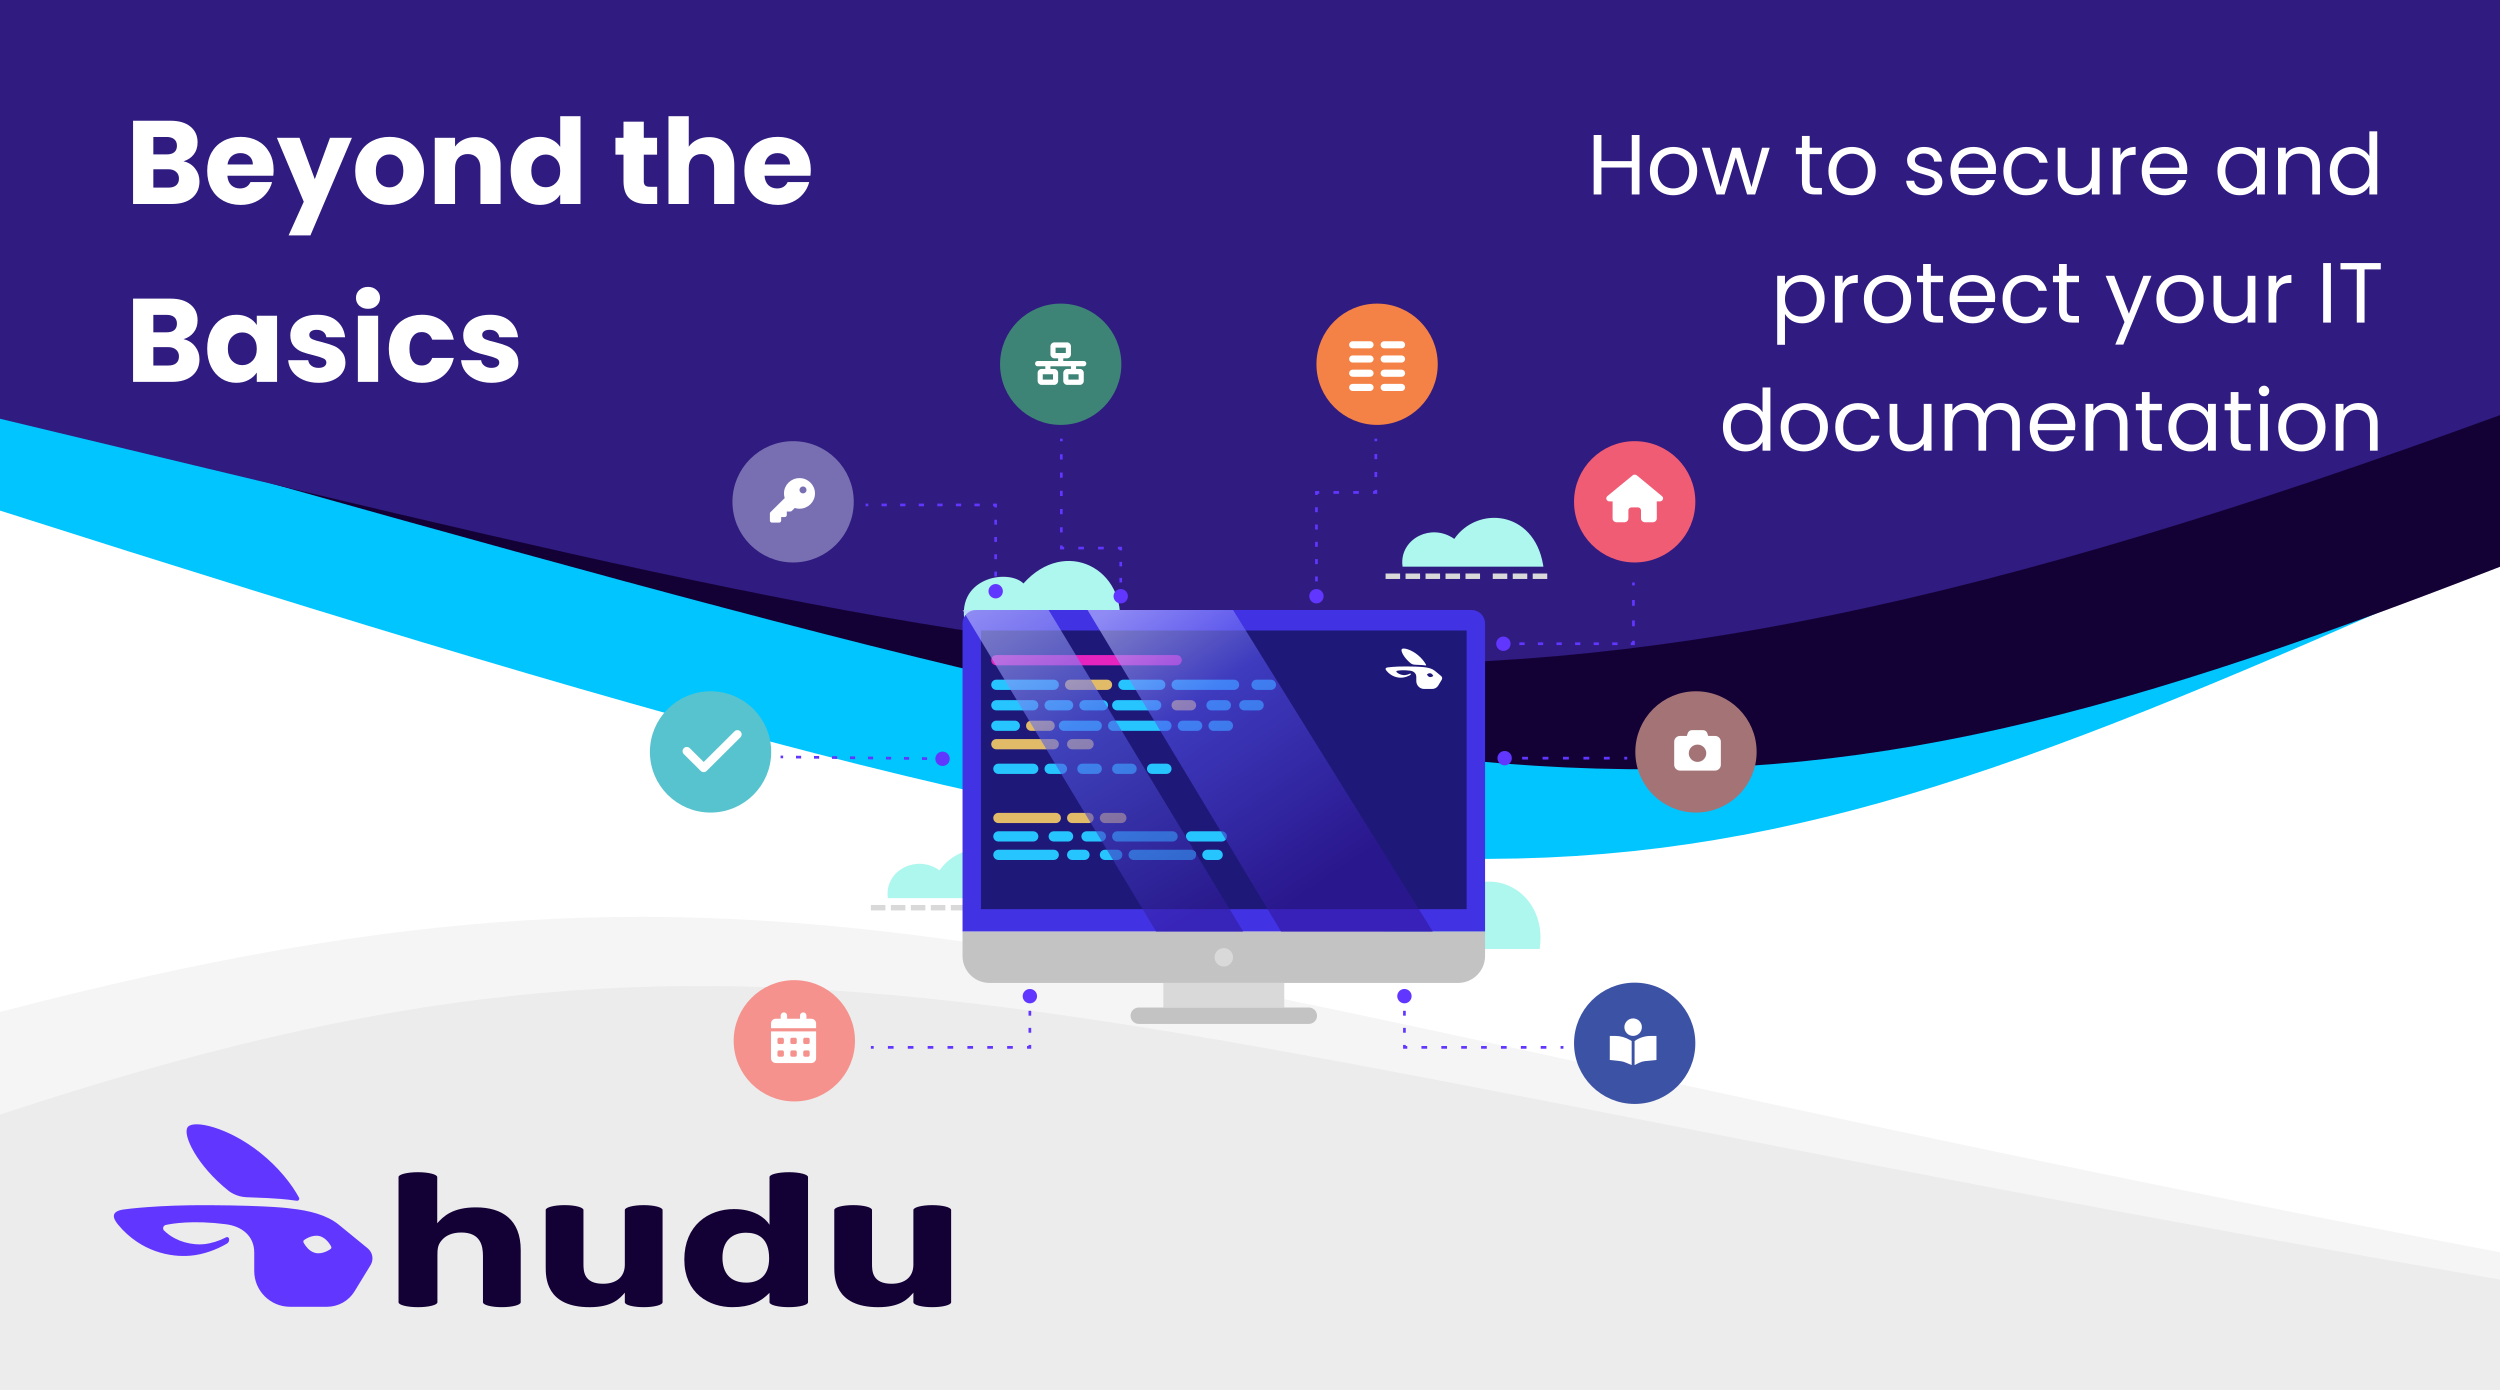 <svg width="1054" height="586" viewBox="0 0 1054 586" fill="none" xmlns="http://www.w3.org/2000/svg">
<path d="M0 0.921H1054V586H0V0.921Z" fill="white"/>
<path d="M1004.91 44.053L1004.91 0.921H49.999C22.385 0.921 -0.001 23.287 -0.001 50.901V215.263C596.177 405.418 676.122 401.599 1004.91 257.241V44.053Z" fill="#00C5FF"/>
<path d="M1054 238.955V40.975C1054 18.854 1036.07 0.921 1013.95 0.921H50C22.386 0.921 0 23.284 0 50.898L0 171.588L9.283 174.21C626.143 348.42 710.868 372.347 1054 238.955Z" fill="#130136"/>
<path d="M0 511.829V586H1054V527.953C428.697 409.724 344.846 336.878 0 426.633L0 511.829Z" fill="#E6E6E6" fill-opacity="0.4"/>
<path d="M0 469.906L0 586H1054V539.47C428.697 432.422 329.625 361.182 0 469.906Z" fill="#E6E6E6" fill-opacity="0.6"/>
<path d="M1054 175.018V41.002L1054 0H0V176.547C487.425 293.17 615.668 335.117 1054 175.018Z" fill="#301B80"/>
<path d="M77.35 68C79.383 68.433 81.017 69.45 82.25 71.05C83.483 72.617 84.1 74.417 84.1 76.45C84.1 79.383 83.067 81.717 81 83.45C78.967 85.15 76.117 86 72.45 86H56.1V50.9H71.9C75.467 50.9 78.25 51.717 80.25 53.35C82.283 54.983 83.3 57.2 83.3 60C83.3 62.067 82.75 63.783 81.65 65.15C80.583 66.517 79.15 67.467 77.35 68ZM64.65 65.1H70.25C71.65 65.1 72.717 64.8 73.45 64.2C74.217 63.567 74.6 62.65 74.6 61.45C74.6 60.25 74.217 59.333 73.45 58.7C72.717 58.067 71.65 57.75 70.25 57.75H64.65V65.1ZM70.95 79.1C72.383 79.1 73.483 78.783 74.25 78.15C75.05 77.483 75.45 76.533 75.45 75.3C75.45 74.067 75.033 73.1 74.2 72.4C73.4 71.7 72.283 71.35 70.85 71.35H64.65V79.1H70.95ZM115.359 71.6C115.359 72.4 115.309 73.233 115.209 74.1H95.859C95.992 75.833 96.542 77.167 97.509 78.1C98.509 79 99.726 79.45 101.159 79.45C103.292 79.45 104.776 78.55 105.609 76.75H114.709C114.242 78.583 113.392 80.233 112.159 81.7C110.959 83.167 109.442 84.317 107.609 85.15C105.776 85.983 103.726 86.4 101.459 86.4C98.726 86.4 96.292 85.817 94.159 84.65C92.026 83.483 90.359 81.817 89.159 79.65C87.959 77.483 87.359 74.95 87.359 72.05C87.359 69.15 87.942 66.617 89.109 64.45C90.309 62.283 91.976 60.617 94.109 59.45C96.242 58.283 98.692 57.7 101.459 57.7C104.159 57.7 106.559 58.267 108.659 59.4C110.759 60.533 112.392 62.15 113.559 64.25C114.759 66.35 115.359 68.8 115.359 71.6ZM106.609 69.35C106.609 67.883 106.109 66.717 105.109 65.85C104.109 64.983 102.859 64.55 101.359 64.55C99.926 64.55 98.709 64.967 97.709 65.8C96.742 66.633 96.142 67.817 95.909 69.35H106.609ZM148.37 58.1L130.87 99.25H121.67L128.07 85.05L116.72 58.1H126.27L132.72 75.55L139.12 58.1H148.37ZM164.161 86.4C161.428 86.4 158.961 85.817 156.761 84.65C154.595 83.483 152.878 81.817 151.611 79.65C150.378 77.483 149.761 74.95 149.761 72.05C149.761 69.183 150.395 66.667 151.661 64.5C152.928 62.3 154.661 60.617 156.861 59.45C159.061 58.283 161.528 57.7 164.261 57.7C166.995 57.7 169.461 58.283 171.661 59.45C173.861 60.617 175.595 62.3 176.861 64.5C178.128 66.667 178.761 69.183 178.761 72.05C178.761 74.917 178.111 77.45 176.811 79.65C175.545 81.817 173.795 83.483 171.561 84.65C169.361 85.817 166.895 86.4 164.161 86.4ZM164.161 79C165.795 79 167.178 78.4 168.311 77.2C169.478 76 170.061 74.283 170.061 72.05C170.061 69.817 169.495 68.1 168.361 66.9C167.261 65.7 165.895 65.1 164.261 65.1C162.595 65.1 161.211 65.7 160.111 66.9C159.011 68.067 158.461 69.783 158.461 72.05C158.461 74.283 158.995 76 160.061 77.2C161.161 78.4 162.528 79 164.161 79ZM200.297 57.8C203.564 57.8 206.164 58.867 208.097 61C210.064 63.1 211.047 66 211.047 69.7V86H202.547V70.85C202.547 68.983 202.064 67.533 201.097 66.5C200.131 65.467 198.831 64.95 197.197 64.95C195.564 64.95 194.264 65.467 193.297 66.5C192.331 67.533 191.847 68.983 191.847 70.85V86H183.297V58.1H191.847V61.8C192.714 60.567 193.881 59.6 195.347 58.9C196.814 58.167 198.464 57.8 200.297 57.8ZM215.289 72C215.289 69.133 215.822 66.617 216.889 64.45C217.989 62.283 219.472 60.617 221.339 59.45C223.205 58.283 225.289 57.7 227.589 57.7C229.422 57.7 231.089 58.083 232.589 58.85C234.122 59.617 235.322 60.65 236.189 61.95V49H244.739V86H236.189V82C235.389 83.333 234.239 84.4 232.739 85.2C231.272 86 229.555 86.4 227.589 86.4C225.289 86.4 223.205 85.817 221.339 84.65C219.472 83.45 217.989 81.767 216.889 79.6C215.822 77.4 215.289 74.867 215.289 72ZM236.189 72.05C236.189 69.917 235.589 68.233 234.389 67C233.222 65.767 231.789 65.15 230.089 65.15C228.389 65.15 226.939 65.767 225.739 67C224.572 68.2 223.989 69.867 223.989 72C223.989 74.133 224.572 75.833 225.739 77.1C226.939 78.333 228.389 78.95 230.089 78.95C231.789 78.95 233.222 78.333 234.389 77.1C235.589 75.867 236.189 74.183 236.189 72.05ZM277.07 78.75V86H272.72C269.62 86 267.203 85.25 265.47 83.75C263.737 82.217 262.87 79.733 262.87 76.3V65.2H259.47V58.1H262.87V51.3H271.42V58.1H277.02V65.2H271.42V76.4C271.42 77.233 271.62 77.833 272.02 78.2C272.42 78.567 273.087 78.75 274.02 78.75H277.07ZM298.982 57.8C302.182 57.8 304.749 58.867 306.682 61C308.616 63.1 309.582 66 309.582 69.7V86H301.082V70.85C301.082 68.983 300.599 67.533 299.632 66.5C298.666 65.467 297.366 64.95 295.732 64.95C294.099 64.95 292.799 65.467 291.832 66.5C290.866 67.533 290.382 68.983 290.382 70.85V86H281.832V49H290.382V61.85C291.249 60.617 292.432 59.633 293.932 58.9C295.432 58.167 297.116 57.8 298.982 57.8ZM341.824 71.6C341.824 72.4 341.774 73.233 341.674 74.1H322.324C322.457 75.833 323.007 77.167 323.974 78.1C324.974 79 326.19 79.45 327.624 79.45C329.757 79.45 331.24 78.55 332.074 76.75H341.174C340.707 78.583 339.857 80.233 338.624 81.7C337.424 83.167 335.907 84.317 334.074 85.15C332.24 85.983 330.19 86.4 327.924 86.4C325.19 86.4 322.757 85.817 320.624 84.65C318.49 83.483 316.824 81.817 315.624 79.65C314.424 77.483 313.824 74.95 313.824 72.05C313.824 69.15 314.407 66.617 315.574 64.45C316.774 62.283 318.44 60.617 320.574 59.45C322.707 58.283 325.157 57.7 327.924 57.7C330.624 57.7 333.024 58.267 335.124 59.4C337.224 60.533 338.857 62.15 340.024 64.25C341.224 66.35 341.824 68.8 341.824 71.6ZM333.074 69.35C333.074 67.883 332.574 66.717 331.574 65.85C330.574 64.983 329.324 64.55 327.824 64.55C326.39 64.55 325.174 64.967 324.174 65.8C323.207 66.633 322.607 67.817 322.374 69.35H333.074ZM77.35 143C79.383 143.433 81.017 144.45 82.25 146.05C83.483 147.617 84.1 149.417 84.1 151.45C84.1 154.383 83.067 156.717 81 158.45C78.967 160.15 76.117 161 72.45 161H56.1V125.9H71.9C75.467 125.9 78.25 126.717 80.25 128.35C82.283 129.983 83.3 132.2 83.3 135C83.3 137.067 82.75 138.783 81.65 140.15C80.583 141.517 79.15 142.467 77.35 143ZM64.65 140.1H70.25C71.65 140.1 72.717 139.8 73.45 139.2C74.217 138.567 74.6 137.65 74.6 136.45C74.6 135.25 74.217 134.333 73.45 133.7C72.717 133.067 71.65 132.75 70.25 132.75H64.65V140.1ZM70.95 154.1C72.383 154.1 73.483 153.783 74.25 153.15C75.05 152.483 75.45 151.533 75.45 150.3C75.45 149.067 75.033 148.1 74.2 147.4C73.4 146.7 72.283 146.35 70.85 146.35H64.65V154.1H70.95ZM87.359 147C87.359 144.133 87.892 141.617 88.959 139.45C90.059 137.283 91.542 135.617 93.409 134.45C95.276 133.283 97.359 132.7 99.659 132.7C101.626 132.7 103.342 133.1 104.809 133.9C106.309 134.7 107.459 135.75 108.259 137.05V133.1H116.809V161H108.259V157.05C107.426 158.35 106.259 159.4 104.759 160.2C103.292 161 101.576 161.4 99.609 161.4C97.342 161.4 95.276 160.817 93.409 159.65C91.542 158.45 90.059 156.767 88.959 154.6C87.892 152.4 87.359 149.867 87.359 147ZM108.259 147.05C108.259 144.917 107.659 143.233 106.459 142C105.292 140.767 103.859 140.15 102.159 140.15C100.459 140.15 99.009 140.767 97.809 142C96.642 143.2 96.059 144.867 96.059 147C96.059 149.133 96.642 150.833 97.809 152.1C99.009 153.333 100.459 153.95 102.159 153.95C103.859 153.95 105.292 153.333 106.459 152.1C107.659 150.867 108.259 149.183 108.259 147.05ZM134.345 161.4C131.911 161.4 129.745 160.983 127.845 160.15C125.945 159.317 124.445 158.183 123.345 156.75C122.245 155.283 121.628 153.65 121.495 151.85H129.945C130.045 152.817 130.495 153.6 131.295 154.2C132.095 154.8 133.078 155.1 134.245 155.1C135.311 155.1 136.128 154.9 136.695 154.5C137.295 154.067 137.595 153.517 137.595 152.85C137.595 152.05 137.178 151.467 136.345 151.1C135.511 150.7 134.161 150.267 132.295 149.8C130.295 149.333 128.628 148.85 127.295 148.35C125.961 147.817 124.811 147 123.845 145.9C122.878 144.767 122.395 143.25 122.395 141.35C122.395 139.75 122.828 138.3 123.695 137C124.595 135.667 125.895 134.617 127.595 133.85C129.328 133.083 131.378 132.7 133.745 132.7C137.245 132.7 139.995 133.567 141.995 135.3C144.028 137.033 145.195 139.333 145.495 142.2H137.595C137.461 141.233 137.028 140.467 136.295 139.9C135.595 139.333 134.661 139.05 133.495 139.05C132.495 139.05 131.728 139.25 131.195 139.65C130.661 140.017 130.395 140.533 130.395 141.2C130.395 142 130.811 142.6 131.645 143C132.511 143.4 133.845 143.8 135.645 144.2C137.711 144.733 139.395 145.267 140.695 145.8C141.995 146.3 143.128 147.133 144.095 148.3C145.095 149.433 145.611 150.967 145.645 152.9C145.645 154.533 145.178 156 144.245 157.3C143.345 158.567 142.028 159.567 140.295 160.3C138.595 161.033 136.611 161.4 134.345 161.4ZM155.175 130.2C153.675 130.2 152.442 129.767 151.475 128.9C150.542 128 150.075 126.9 150.075 125.6C150.075 124.267 150.542 123.167 151.475 122.3C152.442 121.4 153.675 120.95 155.175 120.95C156.642 120.95 157.842 121.4 158.775 122.3C159.742 123.167 160.225 124.267 160.225 125.6C160.225 126.9 159.742 128 158.775 128.9C157.842 129.767 156.642 130.2 155.175 130.2ZM159.425 133.1V161H150.875V133.1H159.425ZM163.921 147.05C163.921 144.15 164.505 141.617 165.671 139.45C166.871 137.283 168.521 135.617 170.621 134.45C172.755 133.283 175.188 132.7 177.921 132.7C181.421 132.7 184.338 133.617 186.671 135.45C189.038 137.283 190.588 139.867 191.321 143.2H182.221C181.455 141.067 179.971 140 177.771 140C176.205 140 174.955 140.617 174.021 141.85C173.088 143.05 172.621 144.783 172.621 147.05C172.621 149.317 173.088 151.067 174.021 152.3C174.955 153.5 176.205 154.1 177.771 154.1C179.971 154.1 181.455 153.033 182.221 150.9H191.321C190.588 154.167 189.038 156.733 186.671 158.6C184.305 160.467 181.388 161.4 177.921 161.4C175.188 161.4 172.755 160.817 170.621 159.65C168.521 158.483 166.871 156.817 165.671 154.65C164.505 152.483 163.921 149.95 163.921 147.05ZM207.245 161.4C204.812 161.4 202.645 160.983 200.745 160.15C198.845 159.317 197.345 158.183 196.245 156.75C195.145 155.283 194.528 153.65 194.395 151.85H202.845C202.945 152.817 203.395 153.6 204.195 154.2C204.995 154.8 205.978 155.1 207.145 155.1C208.212 155.1 209.028 154.9 209.595 154.5C210.195 154.067 210.495 153.517 210.495 152.85C210.495 152.05 210.078 151.467 209.245 151.1C208.412 150.7 207.062 150.267 205.195 149.8C203.195 149.333 201.528 148.85 200.195 148.35C198.862 147.817 197.712 147 196.745 145.9C195.778 144.767 195.295 143.25 195.295 141.35C195.295 139.75 195.728 138.3 196.595 137C197.495 135.667 198.795 134.617 200.495 133.85C202.228 133.083 204.278 132.7 206.645 132.7C210.145 132.7 212.895 133.567 214.895 135.3C216.928 137.033 218.095 139.333 218.395 142.2H210.495C210.362 141.233 209.928 140.467 209.195 139.9C208.495 139.333 207.562 139.05 206.395 139.05C205.395 139.05 204.628 139.25 204.095 139.65C203.562 140.017 203.295 140.533 203.295 141.2C203.295 142 203.712 142.6 204.545 143C205.412 143.4 206.745 143.8 208.545 144.2C210.612 144.733 212.295 145.267 213.595 145.8C214.895 146.3 216.028 147.133 216.995 148.3C217.995 149.433 218.512 150.967 218.545 152.9C218.545 154.533 218.078 156 217.145 157.3C216.245 158.567 214.928 159.567 213.195 160.3C211.495 161.033 209.512 161.4 207.245 161.4Z" fill="white"/>
<path fill-rule="evenodd" clip-rule="evenodd" d="M203.614 549.046V529.514C203.614 525.292 202.652 519.629 194.494 519.629C190.574 519.629 187.853 520.902 186.095 523.057C184.575 524.888 184.415 526.566 184.415 529.276V549.049C184.415 550.186 180.741 551.109 176.217 551.109C171.694 551.109 168.02 550.189 168.02 549.049V496.26C168.02 495.122 171.673 494.2 176.178 494.2C180.683 494.2 184.336 495.12 184.336 496.26V515.724C186.897 512.851 190.736 509.025 200.655 509.025C211.856 509.025 219.535 514.285 219.535 527.043V549.044C219.535 550.181 215.971 551.104 211.576 551.104C207.181 551.104 203.619 550.184 203.619 549.044H203.612H203.614V549.046Z" fill="#130136"/>
<path fill-rule="evenodd" clip-rule="evenodd" d="M385.085 549.044V544.974C382.926 547.524 379.642 551.111 370.286 551.111C351.729 551.111 351.729 538.516 351.729 534.134V510.139C351.729 509.002 355.293 508.079 359.685 508.079C364.077 508.079 367.642 508.999 367.642 510.139V532.861C367.642 535.809 367.723 541.231 375.881 541.231C381.639 541.231 385.083 538.283 385.083 533.18V510.144C385.083 509.007 388.647 508.084 393.039 508.084C397.431 508.084 400.996 509.004 400.996 510.144V549.046C400.996 550.184 397.431 551.106 393.039 551.106C388.647 551.106 385.083 550.186 385.083 549.046V549.041L385.085 549.044Z" fill="#130136"/>
<path fill-rule="evenodd" clip-rule="evenodd" d="M263.427 549.044V544.974C261.267 547.524 257.984 551.111 248.628 551.111C230.07 551.111 230.07 538.516 230.07 534.134V510.139C230.07 509.002 233.635 508.079 238.029 508.079C242.424 508.079 245.986 508.999 245.986 510.139V532.861C245.986 535.809 246.067 541.231 254.226 541.231C259.983 541.231 263.427 538.283 263.427 533.18V510.144C263.427 509.007 266.991 508.084 271.383 508.084C275.776 508.084 279.343 509.004 279.343 510.144V549.046C279.343 550.184 275.778 551.106 271.383 551.106C266.989 551.106 263.427 550.186 263.427 549.046V549.041V549.044Z" fill="#130136"/>
<path fill-rule="evenodd" clip-rule="evenodd" d="M332.546 494.203C328.064 494.203 324.427 495.123 324.427 496.263V516.364C322.427 513.093 317.388 509.746 309.468 509.746C298.589 509.746 288.51 516.686 288.51 531.029C288.51 545.372 299.069 551.104 308.747 551.104C316.507 551.104 320.829 548.724 324.427 545.055V549.044C324.427 550.181 328.062 551.104 332.546 551.104C337.03 551.104 340.665 550.184 340.665 549.044V496.255C340.665 495.117 337.03 494.195 332.546 494.195V494.2V494.203ZM314.667 540.757C307.945 540.757 304.588 536.774 304.588 530.235C304.588 522.9 308.907 519.713 314.507 519.713C319.628 519.713 324.264 522.024 324.264 530.555C324.264 537.966 319.867 540.757 314.667 540.757Z" fill="#130136"/>
<path fill-rule="evenodd" clip-rule="evenodd" d="M96.551 502.202L96.556 502.207C98.766 503.786 101.399 504.673 104.116 504.754C117.952 505.172 122.325 505.883 122.325 505.883C123.276 505.987 124.22 506.105 125.151 506.24C125.871 506.344 126.409 505.587 126.067 504.94C123.044 499.264 117.281 491.979 109.525 485.844C96.038 475.18 81.641 472.029 79.174 475.142C76.704 478.257 83.072 491.533 96.551 502.199V502.202ZM155.04 526.319V526.307L142.906 516.389C137.757 512.178 130.387 510.359 122.378 509.49C122.378 509.49 114.893 508.275 88.433 508.102C66.147 507.954 52.747 509.839 52.747 509.839C46.308 510.535 47.64 513.653 49.683 516.18C52.059 519.115 54.827 521.612 57.876 523.632C62.672 526.811 68.101 528.712 73.681 529.32C75.924 529.562 78.176 529.583 80.399 529.389C85.598 528.936 91.247 526.928 95.717 524.276C96.27 523.95 96.597 523.346 96.597 522.704V522.585C96.597 521.698 95.954 521.306 95.163 521.729L95.148 521.736C92.522 523.13 88.902 524.289 85.848 524.554C85.264 524.605 84.672 524.63 84.088 524.638H84.065C83.483 524.635 82.891 524.6 82.307 524.554C79.253 524.286 76.276 523.456 73.656 522.06C71.987 521.176 70.469 520.078 69.17 518.794C69.165 518.786 69.155 518.779 69.15 518.771C68.395 518.002 68.808 516.692 69.862 516.455C72.227 515.925 81.09 514.315 95.319 516.15V516.155C102.016 517.018 107.182 521.099 107.182 528.026H107.185V535.865C107.185 544.19 113.946 550.939 122.281 550.939H137.859C142.602 550.939 147.003 548.475 149.473 544.425L156.237 533.353C157.653 531.04 157.137 528.034 155.038 526.319H155.04ZM139.393 526.566C139.24 526.681 136.084 529.004 132.93 528.24C132.229 528.09 131.596 527.766 131.032 527.389C129.091 526.085 128.017 523.937 127.968 523.818C127.784 523.461 127.884 523.033 128.205 522.799H128.208C128.346 522.699 131.502 520.376 134.67 521.122C137.824 521.887 139.541 525.395 139.625 525.555C139.809 525.912 139.679 526.335 139.393 526.564V526.566Z" fill="#6136FF"/>
<path d="M691.221 56.908V82H687.945V70.624H675.165V82H671.889V56.908H675.165V67.924H687.945V56.908H691.221ZM705.419 82.324C703.571 82.324 701.891 81.904 700.379 81.064C698.891 80.224 697.715 79.036 696.851 77.5C696.011 75.94 695.591 74.14 695.591 72.1C695.591 70.084 696.023 68.308 696.887 66.772C697.775 65.212 698.975 64.024 700.487 63.208C701.999 62.368 703.691 61.948 705.563 61.948C707.435 61.948 709.127 62.368 710.639 63.208C712.151 64.024 713.339 65.2 714.203 66.736C715.091 68.272 715.535 70.06 715.535 72.1C715.535 74.14 715.079 75.94 714.167 77.5C713.279 79.036 712.067 80.224 710.531 81.064C708.995 81.904 707.291 82.324 705.419 82.324ZM705.419 79.444C706.595 79.444 707.699 79.168 708.731 78.616C709.763 78.064 710.591 77.236 711.215 76.132C711.863 75.028 712.187 73.684 712.187 72.1C712.187 70.516 711.875 69.172 711.251 68.068C710.627 66.964 709.811 66.148 708.803 65.62C707.795 65.068 706.703 64.792 705.527 64.792C704.327 64.792 703.223 65.068 702.215 65.62C701.231 66.148 700.439 66.964 699.839 68.068C699.239 69.172 698.939 70.516 698.939 72.1C698.939 73.708 699.227 75.064 699.803 76.168C700.403 77.272 701.195 78.1 702.179 78.652C703.163 79.18 704.243 79.444 705.419 79.444ZM746.122 62.272L739.966 82H736.582L731.83 66.34L727.078 82H723.694L717.502 62.272H720.85L725.386 78.832L730.282 62.272H733.63L738.418 78.868L742.882 62.272H746.122ZM762.967 64.972V76.6C762.967 77.56 763.171 78.244 763.579 78.652C763.987 79.036 764.695 79.228 765.703 79.228H768.115V82H765.163C763.339 82 761.971 81.58 761.059 80.74C760.147 79.9 759.691 78.52 759.691 76.6V64.972H757.135V62.272H759.691V57.304H762.967V62.272H768.115V64.972H762.967ZM780.689 82.324C778.841 82.324 777.161 81.904 775.649 81.064C774.161 80.224 772.985 79.036 772.121 77.5C771.281 75.94 770.861 74.14 770.861 72.1C770.861 70.084 771.293 68.308 772.157 66.772C773.045 65.212 774.245 64.024 775.757 63.208C777.269 62.368 778.961 61.948 780.833 61.948C782.705 61.948 784.397 62.368 785.909 63.208C787.421 64.024 788.609 65.2 789.473 66.736C790.361 68.272 790.805 70.06 790.805 72.1C790.805 74.14 790.349 75.94 789.437 77.5C788.549 79.036 787.337 80.224 785.801 81.064C784.265 81.904 782.561 82.324 780.689 82.324ZM780.689 79.444C781.865 79.444 782.969 79.168 784.001 78.616C785.033 78.064 785.861 77.236 786.485 76.132C787.133 75.028 787.457 73.684 787.457 72.1C787.457 70.516 787.145 69.172 786.521 68.068C785.897 66.964 785.081 66.148 784.073 65.62C783.065 65.068 781.973 64.792 780.797 64.792C779.597 64.792 778.493 65.068 777.485 65.62C776.501 66.148 775.709 66.964 775.109 68.068C774.509 69.172 774.209 70.516 774.209 72.1C774.209 73.708 774.497 75.064 775.073 76.168C775.673 77.272 776.465 78.1 777.449 78.652C778.433 79.18 779.513 79.444 780.689 79.444ZM811.694 82.324C810.182 82.324 808.826 82.072 807.626 81.568C806.426 81.04 805.478 80.32 804.782 79.408C804.086 78.472 803.702 77.404 803.63 76.204H807.014C807.11 77.188 807.566 77.992 808.382 78.616C809.222 79.24 810.314 79.552 811.658 79.552C812.906 79.552 813.89 79.276 814.61 78.724C815.33 78.172 815.69 77.476 815.69 76.636C815.69 75.772 815.306 75.136 814.538 74.728C813.77 74.296 812.582 73.876 810.974 73.468C809.51 73.084 808.31 72.7 807.374 72.316C806.462 71.908 805.67 71.32 804.998 70.552C804.35 69.76 804.026 68.728 804.026 67.456C804.026 66.448 804.326 65.524 804.926 64.684C805.526 63.844 806.378 63.184 807.482 62.704C808.586 62.2 809.846 61.948 811.262 61.948C813.446 61.948 815.21 62.5 816.554 63.604C817.898 64.708 818.618 66.22 818.714 68.14H815.438C815.366 67.108 814.946 66.28 814.178 65.656C813.434 65.032 812.426 64.72 811.154 64.72C809.978 64.72 809.042 64.972 808.346 65.476C807.65 65.98 807.302 66.64 807.302 67.456C807.302 68.104 807.506 68.644 807.914 69.076C808.346 69.484 808.874 69.82 809.498 70.084C810.146 70.324 811.034 70.6 812.162 70.912C813.578 71.296 814.73 71.68 815.618 72.064C816.506 72.424 817.262 72.976 817.886 73.72C818.534 74.464 818.87 75.436 818.894 76.636C818.894 77.716 818.594 78.688 817.994 79.552C817.394 80.416 816.542 81.1 815.438 81.604C814.358 82.084 813.11 82.324 811.694 82.324ZM841.518 71.38C841.518 72.004 841.482 72.664 841.41 73.36H825.642C825.762 75.304 826.422 76.828 827.622 77.932C828.846 79.012 830.322 79.552 832.05 79.552C833.466 79.552 834.642 79.228 835.578 78.58C836.538 77.908 837.21 77.02 837.594 75.916H841.122C840.594 77.812 839.538 79.36 837.954 80.56C836.37 81.736 834.402 82.324 832.05 82.324C830.178 82.324 828.498 81.904 827.01 81.064C825.546 80.224 824.394 79.036 823.554 77.5C822.714 75.94 822.294 74.14 822.294 72.1C822.294 70.06 822.702 68.272 823.518 66.736C824.334 65.2 825.474 64.024 826.938 63.208C828.426 62.368 830.13 61.948 832.05 61.948C833.922 61.948 835.578 62.356 837.018 63.172C838.458 63.988 839.562 65.116 840.33 66.556C841.122 67.972 841.518 69.58 841.518 71.38ZM838.134 70.696C838.134 69.448 837.858 68.38 837.306 67.492C836.754 66.58 835.998 65.896 835.038 65.44C834.102 64.96 833.058 64.72 831.906 64.72C830.25 64.72 828.834 65.248 827.658 66.304C826.506 67.36 825.846 68.824 825.678 70.696H838.134ZM844.618 72.1C844.618 70.06 845.026 68.284 845.842 66.772C846.658 65.236 847.786 64.048 849.226 63.208C850.69 62.368 852.358 61.948 854.23 61.948C856.654 61.948 858.646 62.536 860.206 63.712C861.79 64.888 862.834 66.52 863.338 68.608H859.81C859.474 67.408 858.814 66.46 857.83 65.764C856.87 65.068 855.67 64.72 854.23 64.72C852.358 64.72 850.846 65.368 849.694 66.664C848.542 67.936 847.966 69.748 847.966 72.1C847.966 74.476 848.542 76.312 849.694 77.608C850.846 78.904 852.358 79.552 854.23 79.552C855.67 79.552 856.87 79.216 857.83 78.544C858.79 77.872 859.45 76.912 859.81 75.664H863.338C862.81 77.68 861.754 79.3 860.17 80.524C858.586 81.724 856.606 82.324 854.23 82.324C852.358 82.324 850.69 81.904 849.226 81.064C847.786 80.224 846.658 79.036 845.842 77.5C845.026 75.964 844.618 74.164 844.618 72.1ZM885.206 62.272V82H881.93V79.084C881.306 80.092 880.43 80.884 879.302 81.46C878.198 82.012 876.974 82.288 875.63 82.288C874.094 82.288 872.714 81.976 871.49 81.352C870.266 80.704 869.294 79.744 868.574 78.472C867.878 77.2 867.53 75.652 867.53 73.828V62.272H870.77V73.396C870.77 75.34 871.262 76.84 872.246 77.896C873.23 78.928 874.574 79.444 876.278 79.444C878.03 79.444 879.41 78.904 880.418 77.824C881.426 76.744 881.93 75.172 881.93 73.108V62.272H885.206ZM894.013 65.476C894.589 64.348 895.405 63.472 896.461 62.848C897.541 62.224 898.849 61.912 900.385 61.912V65.296H899.521C895.849 65.296 894.013 67.288 894.013 71.272V82H890.737V62.272H894.013V65.476ZM922.167 71.38C922.167 72.004 922.131 72.664 922.059 73.36H906.291C906.411 75.304 907.071 76.828 908.271 77.932C909.495 79.012 910.971 79.552 912.699 79.552C914.115 79.552 915.291 79.228 916.227 78.58C917.187 77.908 917.859 77.02 918.243 75.916H921.771C921.243 77.812 920.187 79.36 918.603 80.56C917.019 81.736 915.051 82.324 912.699 82.324C910.827 82.324 909.147 81.904 907.659 81.064C906.195 80.224 905.043 79.036 904.203 77.5C903.363 75.94 902.943 74.14 902.943 72.1C902.943 70.06 903.351 68.272 904.167 66.736C904.983 65.2 906.123 64.024 907.587 63.208C909.075 62.368 910.779 61.948 912.699 61.948C914.571 61.948 916.227 62.356 917.667 63.172C919.107 63.988 920.211 65.116 920.979 66.556C921.771 67.972 922.167 69.58 922.167 71.38ZM918.783 70.696C918.783 69.448 918.507 68.38 917.955 67.492C917.403 66.58 916.647 65.896 915.687 65.44C914.751 64.96 913.707 64.72 912.555 64.72C910.899 64.72 909.483 65.248 908.307 66.304C907.155 67.36 906.495 68.824 906.327 70.696H918.783ZM934.864 72.064C934.864 70.048 935.272 68.284 936.088 66.772C936.904 65.236 938.02 64.048 939.436 63.208C940.876 62.368 942.472 61.948 944.224 61.948C945.952 61.948 947.452 62.32 948.724 63.064C949.996 63.808 950.944 64.744 951.568 65.872V62.272H954.88V82H951.568V78.328C950.92 79.48 949.948 80.44 948.652 81.208C947.38 81.952 945.892 82.324 944.188 82.324C942.436 82.324 940.852 81.892 939.436 81.028C938.02 80.164 936.904 78.952 936.088 77.392C935.272 75.832 934.864 74.056 934.864 72.064ZM951.568 72.1C951.568 70.612 951.268 69.316 950.668 68.212C950.068 67.108 949.252 66.268 948.22 65.692C947.212 65.092 946.096 64.792 944.872 64.792C943.648 64.792 942.532 65.08 941.524 65.656C940.516 66.232 939.712 67.072 939.112 68.176C938.512 69.28 938.212 70.576 938.212 72.064C938.212 73.576 938.512 74.896 939.112 76.024C939.712 77.128 940.516 77.98 941.524 78.58C942.532 79.156 943.648 79.444 944.872 79.444C946.096 79.444 947.212 79.156 948.22 78.58C949.252 77.98 950.068 77.128 950.668 76.024C951.268 74.896 951.568 73.588 951.568 72.1ZM970.029 61.912C972.429 61.912 974.373 62.644 975.861 64.108C977.349 65.548 978.093 67.636 978.093 70.372V82H974.853V70.84C974.853 68.872 974.361 67.372 973.377 66.34C972.393 65.284 971.049 64.756 969.345 64.756C967.617 64.756 966.237 65.296 965.205 66.376C964.197 67.456 963.693 69.028 963.693 71.092V82H960.417V62.272H963.693V65.08C964.341 64.072 965.217 63.292 966.321 62.74C967.449 62.188 968.685 61.912 970.029 61.912ZM982.22 72.064C982.22 70.048 982.628 68.284 983.444 66.772C984.26 65.236 985.376 64.048 986.792 63.208C988.232 62.368 989.84 61.948 991.616 61.948C993.152 61.948 994.58 62.308 995.9 63.028C997.22 63.724 998.228 64.648 998.924 65.8V55.36H1002.24V82H998.924V78.292C998.276 79.468 997.316 80.44 996.044 81.208C994.772 81.952 993.284 82.324 991.58 82.324C989.828 82.324 988.232 81.892 986.792 81.028C985.376 80.164 984.26 78.952 983.444 77.392C982.628 75.832 982.22 74.056 982.22 72.064ZM998.924 72.1C998.924 70.612 998.624 69.316 998.024 68.212C997.424 67.108 996.608 66.268 995.576 65.692C994.568 65.092 993.452 64.792 992.228 64.792C991.004 64.792 989.888 65.08 988.88 65.656C987.872 66.232 987.068 67.072 986.468 68.176C985.868 69.28 985.568 70.576 985.568 72.064C985.568 73.576 985.868 74.896 986.468 76.024C987.068 77.128 987.872 77.98 988.88 78.58C989.888 79.156 991.004 79.444 992.228 79.444C993.452 79.444 994.568 79.156 995.576 78.58C996.608 77.98 997.424 77.128 998.024 76.024C998.624 74.896 998.924 73.588 998.924 72.1ZM752.544 119.908C753.192 118.78 754.152 117.844 755.424 117.1C756.72 116.332 758.22 115.948 759.924 115.948C761.676 115.948 763.26 116.368 764.676 117.208C766.116 118.048 767.244 119.236 768.06 120.772C768.876 122.284 769.284 124.048 769.284 126.064C769.284 128.056 768.876 129.832 768.06 131.392C767.244 132.952 766.116 134.164 764.676 135.028C763.26 135.892 761.676 136.324 759.924 136.324C758.244 136.324 756.756 135.952 755.46 135.208C754.188 134.44 753.216 133.492 752.544 132.364V145.36H749.268V116.272H752.544V119.908ZM765.936 126.064C765.936 124.576 765.636 123.28 765.036 122.176C764.436 121.072 763.62 120.232 762.588 119.656C761.58 119.08 760.464 118.792 759.24 118.792C758.04 118.792 756.924 119.092 755.892 119.692C754.884 120.268 754.068 121.12 753.444 122.248C752.844 123.352 752.544 124.636 752.544 126.1C752.544 127.588 752.844 128.896 753.444 130.024C754.068 131.128 754.884 131.98 755.892 132.58C756.924 133.156 758.04 133.444 759.24 133.444C760.464 133.444 761.58 133.156 762.588 132.58C763.62 131.98 764.436 131.128 765.036 130.024C765.636 128.896 765.936 127.576 765.936 126.064ZM776.872 119.476C777.448 118.348 778.264 117.472 779.32 116.848C780.4 116.224 781.708 115.912 783.244 115.912V119.296H782.38C778.708 119.296 776.872 121.288 776.872 125.272V136H773.596V116.272H776.872V119.476ZM795.63 136.324C793.782 136.324 792.102 135.904 790.59 135.064C789.102 134.224 787.926 133.036 787.062 131.5C786.222 129.94 785.802 128.14 785.802 126.1C785.802 124.084 786.234 122.308 787.098 120.772C787.986 119.212 789.186 118.024 790.698 117.208C792.21 116.368 793.902 115.948 795.774 115.948C797.646 115.948 799.338 116.368 800.85 117.208C802.362 118.024 803.55 119.2 804.414 120.736C805.302 122.272 805.746 124.06 805.746 126.1C805.746 128.14 805.29 129.94 804.378 131.5C803.49 133.036 802.278 134.224 800.742 135.064C799.206 135.904 797.502 136.324 795.63 136.324ZM795.63 133.444C796.806 133.444 797.91 133.168 798.942 132.616C799.974 132.064 800.802 131.236 801.426 130.132C802.074 129.028 802.398 127.684 802.398 126.1C802.398 124.516 802.086 123.172 801.462 122.068C800.838 120.964 800.022 120.148 799.014 119.62C798.006 119.068 796.914 118.792 795.738 118.792C794.538 118.792 793.434 119.068 792.426 119.62C791.442 120.148 790.65 120.964 790.05 122.068C789.45 123.172 789.15 124.516 789.15 126.1C789.15 127.708 789.438 129.064 790.014 130.168C790.614 131.272 791.406 132.1 792.39 132.652C793.374 133.18 794.454 133.444 795.63 133.444ZM814.049 118.972V130.6C814.049 131.56 814.253 132.244 814.661 132.652C815.069 133.036 815.777 133.228 816.785 133.228H819.197V136H816.245C814.421 136 813.053 135.58 812.141 134.74C811.229 133.9 810.773 132.52 810.773 130.6V118.972H808.217V116.272H810.773V111.304H814.049V116.272H819.197V118.972H814.049ZM841.167 125.38C841.167 126.004 841.131 126.664 841.059 127.36H825.291C825.411 129.304 826.071 130.828 827.271 131.932C828.495 133.012 829.971 133.552 831.699 133.552C833.115 133.552 834.291 133.228 835.227 132.58C836.187 131.908 836.859 131.02 837.243 129.916H840.771C840.243 131.812 839.187 133.36 837.603 134.56C836.019 135.736 834.051 136.324 831.699 136.324C829.827 136.324 828.147 135.904 826.659 135.064C825.195 134.224 824.043 133.036 823.203 131.5C822.363 129.94 821.943 128.14 821.943 126.1C821.943 124.06 822.351 122.272 823.167 120.736C823.983 119.2 825.123 118.024 826.587 117.208C828.075 116.368 829.779 115.948 831.699 115.948C833.571 115.948 835.227 116.356 836.667 117.172C838.107 117.988 839.211 119.116 839.979 120.556C840.771 121.972 841.167 123.58 841.167 125.38ZM837.783 124.696C837.783 123.448 837.507 122.38 836.955 121.492C836.403 120.58 835.647 119.896 834.687 119.44C833.751 118.96 832.707 118.72 831.555 118.72C829.899 118.72 828.483 119.248 827.307 120.304C826.155 121.36 825.495 122.824 825.327 124.696H837.783ZM844.267 126.1C844.267 124.06 844.675 122.284 845.491 120.772C846.307 119.236 847.435 118.048 848.875 117.208C850.339 116.368 852.007 115.948 853.879 115.948C856.303 115.948 858.295 116.536 859.855 117.712C861.439 118.888 862.483 120.52 862.987 122.608H859.459C859.123 121.408 858.463 120.46 857.479 119.764C856.519 119.068 855.319 118.72 853.879 118.72C852.007 118.72 850.495 119.368 849.343 120.664C848.191 121.936 847.615 123.748 847.615 126.1C847.615 128.476 848.191 130.312 849.343 131.608C850.495 132.904 852.007 133.552 853.879 133.552C855.319 133.552 856.519 133.216 857.479 132.544C858.439 131.872 859.099 130.912 859.459 129.664H862.987C862.459 131.68 861.403 133.3 859.819 134.524C858.235 135.724 856.255 136.324 853.879 136.324C852.007 136.324 850.339 135.904 848.875 135.064C847.435 134.224 846.307 133.036 845.491 131.5C844.675 129.964 844.267 128.164 844.267 126.1ZM871.354 118.972V130.6C871.354 131.56 871.558 132.244 871.966 132.652C872.374 133.036 873.082 133.228 874.09 133.228H876.502V136H873.55C871.726 136 870.358 135.58 869.446 134.74C868.534 133.9 868.078 132.52 868.078 130.6V118.972H865.522V116.272H868.078V111.304H871.354V116.272H876.502V118.972H871.354ZM907.061 116.272L895.181 145.288H891.797L895.685 135.784L887.729 116.272H891.365L897.557 132.256L903.677 116.272H907.061ZM918.958 136.324C917.11 136.324 915.43 135.904 913.918 135.064C912.43 134.224 911.254 133.036 910.39 131.5C909.55 129.94 909.13 128.14 909.13 126.1C909.13 124.084 909.562 122.308 910.426 120.772C911.314 119.212 912.514 118.024 914.026 117.208C915.538 116.368 917.23 115.948 919.102 115.948C920.974 115.948 922.666 116.368 924.178 117.208C925.69 118.024 926.878 119.2 927.742 120.736C928.63 122.272 929.074 124.06 929.074 126.1C929.074 128.14 928.618 129.94 927.706 131.5C926.818 133.036 925.606 134.224 924.07 135.064C922.534 135.904 920.83 136.324 918.958 136.324ZM918.958 133.444C920.134 133.444 921.238 133.168 922.27 132.616C923.302 132.064 924.13 131.236 924.754 130.132C925.402 129.028 925.726 127.684 925.726 126.1C925.726 124.516 925.414 123.172 924.79 122.068C924.166 120.964 923.35 120.148 922.342 119.62C921.334 119.068 920.242 118.792 919.066 118.792C917.866 118.792 916.762 119.068 915.754 119.62C914.77 120.148 913.978 120.964 913.378 122.068C912.778 123.172 912.478 124.516 912.478 126.1C912.478 127.708 912.766 129.064 913.342 130.168C913.942 131.272 914.734 132.1 915.718 132.652C916.702 133.18 917.782 133.444 918.958 133.444ZM950.877 116.272V136H947.601V133.084C946.977 134.092 946.101 134.884 944.973 135.46C943.869 136.012 942.645 136.288 941.301 136.288C939.765 136.288 938.385 135.976 937.161 135.352C935.937 134.704 934.965 133.744 934.245 132.472C933.549 131.2 933.201 129.652 933.201 127.828V116.272H936.441V127.396C936.441 129.34 936.933 130.84 937.917 131.896C938.901 132.928 940.245 133.444 941.949 133.444C943.701 133.444 945.081 132.904 946.089 131.824C947.097 130.744 947.601 129.172 947.601 127.108V116.272H950.877ZM959.685 119.476C960.261 118.348 961.077 117.472 962.133 116.848C963.213 116.224 964.521 115.912 966.057 115.912V119.296H965.193C961.521 119.296 959.685 121.288 959.685 125.272V136H956.409V116.272H959.685V119.476ZM982.712 110.908V136H979.436V110.908H982.712ZM1003.74 110.908V113.572H996.899V136H993.623V113.572H986.747V110.908H1003.74ZM726.388 180.064C726.388 178.048 726.796 176.284 727.612 174.772C728.428 173.236 729.544 172.048 730.96 171.208C732.4 170.368 734.008 169.948 735.784 169.948C737.32 169.948 738.748 170.308 740.068 171.028C741.388 171.724 742.396 172.648 743.092 173.8V163.36H746.404V190H743.092V186.292C742.444 187.468 741.484 188.44 740.212 189.208C738.94 189.952 737.452 190.324 735.748 190.324C733.996 190.324 732.4 189.892 730.96 189.028C729.544 188.164 728.428 186.952 727.612 185.392C726.796 183.832 726.388 182.056 726.388 180.064ZM743.092 180.1C743.092 178.612 742.792 177.316 742.192 176.212C741.592 175.108 740.776 174.268 739.744 173.692C738.736 173.092 737.62 172.792 736.396 172.792C735.172 172.792 734.056 173.08 733.048 173.656C732.04 174.232 731.236 175.072 730.636 176.176C730.036 177.28 729.736 178.576 729.736 180.064C729.736 181.576 730.036 182.896 730.636 184.024C731.236 185.128 732.04 185.98 733.048 186.58C734.056 187.156 735.172 187.444 736.396 187.444C737.62 187.444 738.736 187.156 739.744 186.58C740.776 185.98 741.592 185.128 742.192 184.024C742.792 182.896 743.092 181.588 743.092 180.1ZM760.544 190.324C758.696 190.324 757.016 189.904 755.504 189.064C754.016 188.224 752.84 187.036 751.976 185.5C751.136 183.94 750.716 182.14 750.716 180.1C750.716 178.084 751.148 176.308 752.012 174.772C752.9 173.212 754.1 172.024 755.612 171.208C757.124 170.368 758.816 169.948 760.688 169.948C762.56 169.948 764.252 170.368 765.764 171.208C767.276 172.024 768.464 173.2 769.328 174.736C770.216 176.272 770.66 178.06 770.66 180.1C770.66 182.14 770.204 183.94 769.292 185.5C768.404 187.036 767.192 188.224 765.656 189.064C764.12 189.904 762.416 190.324 760.544 190.324ZM760.544 187.444C761.72 187.444 762.824 187.168 763.856 186.616C764.888 186.064 765.716 185.236 766.34 184.132C766.988 183.028 767.312 181.684 767.312 180.1C767.312 178.516 767 177.172 766.376 176.068C765.752 174.964 764.936 174.148 763.928 173.62C762.92 173.068 761.828 172.792 760.652 172.792C759.452 172.792 758.348 173.068 757.34 173.62C756.356 174.148 755.564 174.964 754.964 176.068C754.364 177.172 754.064 178.516 754.064 180.1C754.064 181.708 754.352 183.064 754.928 184.168C755.528 185.272 756.32 186.1 757.304 186.652C758.288 187.18 759.368 187.444 760.544 187.444ZM773.743 180.1C773.743 178.06 774.151 176.284 774.967 174.772C775.783 173.236 776.911 172.048 778.351 171.208C779.815 170.368 781.483 169.948 783.355 169.948C785.779 169.948 787.771 170.536 789.331 171.712C790.915 172.888 791.959 174.52 792.463 176.608H788.935C788.599 175.408 787.939 174.46 786.955 173.764C785.995 173.068 784.795 172.72 783.355 172.72C781.483 172.72 779.971 173.368 778.819 174.664C777.667 175.936 777.091 177.748 777.091 180.1C777.091 182.476 777.667 184.312 778.819 185.608C779.971 186.904 781.483 187.552 783.355 187.552C784.795 187.552 785.995 187.216 786.955 186.544C787.915 185.872 788.575 184.912 788.935 183.664H792.463C791.935 185.68 790.879 187.3 789.295 188.524C787.711 189.724 785.731 190.324 783.355 190.324C781.483 190.324 779.815 189.904 778.351 189.064C776.911 188.224 775.783 187.036 774.967 185.5C774.151 183.964 773.743 182.164 773.743 180.1ZM814.331 170.272V190H811.055V187.084C810.431 188.092 809.555 188.884 808.427 189.46C807.323 190.012 806.099 190.288 804.755 190.288C803.219 190.288 801.839 189.976 800.615 189.352C799.391 188.704 798.419 187.744 797.699 186.472C797.003 185.2 796.655 183.652 796.655 181.828V170.272H799.895V181.396C799.895 183.34 800.387 184.84 801.371 185.896C802.355 186.928 803.699 187.444 805.403 187.444C807.155 187.444 808.535 186.904 809.543 185.824C810.551 184.744 811.055 183.172 811.055 181.108V170.272H814.331ZM843.586 169.912C845.122 169.912 846.49 170.236 847.69 170.884C848.89 171.508 849.838 172.456 850.534 173.728C851.23 175 851.578 176.548 851.578 178.372V190H848.338V178.84C848.338 176.872 847.846 175.372 846.862 174.34C845.902 173.284 844.594 172.756 842.938 172.756C841.234 172.756 839.878 173.308 838.87 174.412C837.862 175.492 837.358 177.064 837.358 179.128V190H834.118V178.84C834.118 176.872 833.626 175.372 832.642 174.34C831.682 173.284 830.374 172.756 828.718 172.756C827.014 172.756 825.658 173.308 824.65 174.412C823.642 175.492 823.138 177.064 823.138 179.128V190H819.862V170.272H823.138V173.116C823.786 172.084 824.65 171.292 825.73 170.74C826.834 170.188 828.046 169.912 829.366 169.912C831.022 169.912 832.486 170.284 833.758 171.028C835.03 171.772 835.978 172.864 836.602 174.304C837.154 172.912 838.066 171.832 839.338 171.064C840.61 170.296 842.026 169.912 843.586 169.912ZM874.952 179.38C874.952 180.004 874.916 180.664 874.844 181.36H859.076C859.196 183.304 859.856 184.828 861.056 185.932C862.28 187.012 863.756 187.552 865.484 187.552C866.9 187.552 868.076 187.228 869.012 186.58C869.972 185.908 870.644 185.02 871.028 183.916H874.556C874.028 185.812 872.972 187.36 871.388 188.56C869.804 189.736 867.836 190.324 865.484 190.324C863.612 190.324 861.932 189.904 860.444 189.064C858.98 188.224 857.828 187.036 856.988 185.5C856.148 183.94 855.728 182.14 855.728 180.1C855.728 178.06 856.136 176.272 856.952 174.736C857.768 173.2 858.908 172.024 860.372 171.208C861.86 170.368 863.564 169.948 865.484 169.948C867.356 169.948 869.012 170.356 870.452 171.172C871.892 171.988 872.996 173.116 873.764 174.556C874.556 175.972 874.952 177.58 874.952 179.38ZM871.568 178.696C871.568 177.448 871.292 176.38 870.74 175.492C870.188 174.58 869.432 173.896 868.472 173.44C867.536 172.96 866.492 172.72 865.34 172.72C863.684 172.72 862.268 173.248 861.092 174.304C859.94 175.36 859.28 176.824 859.112 178.696H871.568ZM888.888 169.912C891.288 169.912 893.232 170.644 894.72 172.108C896.208 173.548 896.952 175.636 896.952 178.372V190H893.712V178.84C893.712 176.872 893.22 175.372 892.236 174.34C891.252 173.284 889.908 172.756 888.204 172.756C886.476 172.756 885.096 173.296 884.064 174.376C883.056 175.456 882.552 177.028 882.552 179.092V190H879.276V170.272H882.552V173.08C883.2 172.072 884.076 171.292 885.18 170.74C886.308 170.188 887.544 169.912 888.888 169.912ZM906.299 172.972V184.6C906.299 185.56 906.503 186.244 906.911 186.652C907.319 187.036 908.027 187.228 909.035 187.228H911.447V190H908.495C906.671 190 905.303 189.58 904.391 188.74C903.479 187.9 903.023 186.52 903.023 184.6V172.972H900.467V170.272H903.023V165.304H906.299V170.272H911.447V172.972H906.299ZM914.193 180.064C914.193 178.048 914.601 176.284 915.417 174.772C916.233 173.236 917.349 172.048 918.765 171.208C920.205 170.368 921.801 169.948 923.553 169.948C925.281 169.948 926.781 170.32 928.053 171.064C929.325 171.808 930.273 172.744 930.897 173.872V170.272H934.209V190H930.897V186.328C930.249 187.48 929.277 188.44 927.981 189.208C926.709 189.952 925.221 190.324 923.517 190.324C921.765 190.324 920.181 189.892 918.765 189.028C917.349 188.164 916.233 186.952 915.417 185.392C914.601 183.832 914.193 182.056 914.193 180.064ZM930.897 180.1C930.897 178.612 930.597 177.316 929.997 176.212C929.397 175.108 928.581 174.268 927.549 173.692C926.541 173.092 925.425 172.792 924.201 172.792C922.977 172.792 921.861 173.08 920.853 173.656C919.845 174.232 919.041 175.072 918.441 176.176C917.841 177.28 917.541 178.576 917.541 180.064C917.541 181.576 917.841 182.896 918.441 184.024C919.041 185.128 919.845 185.98 920.853 186.58C921.861 187.156 922.977 187.444 924.201 187.444C925.425 187.444 926.541 187.156 927.549 186.58C928.581 185.98 929.397 185.128 929.997 184.024C930.597 182.896 930.897 181.588 930.897 180.1ZM943.741 172.972V184.6C943.741 185.56 943.945 186.244 944.353 186.652C944.761 187.036 945.469 187.228 946.477 187.228H948.889V190H945.937C944.113 190 942.745 189.58 941.833 188.74C940.921 187.9 940.465 186.52 940.465 184.6V172.972H937.909V170.272H940.465V165.304H943.741V170.272H948.889V172.972H943.741ZM954.55 167.068C953.926 167.068 953.398 166.852 952.966 166.42C952.534 165.988 952.318 165.46 952.318 164.836C952.318 164.212 952.534 163.684 952.966 163.252C953.398 162.82 953.926 162.604 954.55 162.604C955.15 162.604 955.654 162.82 956.062 163.252C956.494 163.684 956.71 164.212 956.71 164.836C956.71 165.46 956.494 165.988 956.062 166.42C955.654 166.852 955.15 167.068 954.55 167.068ZM956.134 170.272V190H952.858V170.272H956.134ZM970.321 190.324C968.473 190.324 966.793 189.904 965.281 189.064C963.793 188.224 962.617 187.036 961.753 185.5C960.913 183.94 960.493 182.14 960.493 180.1C960.493 178.084 960.925 176.308 961.789 174.772C962.677 173.212 963.877 172.024 965.389 171.208C966.901 170.368 968.593 169.948 970.465 169.948C972.337 169.948 974.029 170.368 975.541 171.208C977.053 172.024 978.241 173.2 979.105 174.736C979.993 176.272 980.437 178.06 980.437 180.1C980.437 182.14 979.981 183.94 979.069 185.5C978.181 187.036 976.969 188.224 975.433 189.064C973.897 189.904 972.193 190.324 970.321 190.324ZM970.321 187.444C971.497 187.444 972.601 187.168 973.633 186.616C974.665 186.064 975.493 185.236 976.117 184.132C976.765 183.028 977.089 181.684 977.089 180.1C977.089 178.516 976.777 177.172 976.153 176.068C975.529 174.964 974.713 174.148 973.705 173.62C972.697 173.068 971.605 172.792 970.429 172.792C969.229 172.792 968.125 173.068 967.117 173.62C966.133 174.148 965.341 174.964 964.741 176.068C964.141 177.172 963.841 178.516 963.841 180.1C963.841 181.708 964.129 183.064 964.705 184.168C965.305 185.272 966.097 186.1 967.081 186.652C968.065 187.18 969.145 187.444 970.321 187.444ZM994.357 169.912C996.757 169.912 998.701 170.644 1000.19 172.108C1001.68 173.548 1002.42 175.636 1002.42 178.372V190H999.181V178.84C999.181 176.872 998.689 175.372 997.705 174.34C996.721 173.284 995.377 172.756 993.673 172.756C991.945 172.756 990.565 173.296 989.533 174.376C988.525 175.456 988.021 177.028 988.021 179.092V190H984.745V170.272H988.021V173.08C988.669 172.072 989.545 171.292 990.649 170.74C991.777 170.188 993.013 169.912 994.357 169.912Z" fill="white"/>
<g filter="url(#filter0_d_5586_445)">
<path d="M396.278 363.748C386.704 356.472 373.674 363.366 374.832 374.088H433.041C429.212 351.111 405.469 349.579 396.278 363.748Z" fill="#ADF7EE"/>
<path fill-rule="evenodd" clip-rule="evenodd" d="M416.559 355.546C409.217 354.105 401.218 357.172 396.752 364.058L396.419 364.571L395.932 364.201C391.325 360.7 385.907 360.615 381.782 362.677C377.793 364.671 375.033 368.656 375.351 373.52H432.362C430.333 362.67 423.722 356.951 416.559 355.546ZM416.777 354.431C424.596 355.965 431.65 362.297 433.6 373.995L433.71 374.656H374.32L374.265 374.149C373.657 368.521 376.782 363.906 381.274 361.661C385.622 359.487 391.272 359.517 396.133 362.94C400.915 356.007 409.172 352.939 416.777 354.431Z" fill="#ADF7EE"/>
<path d="M367.162 377.535H373.289V379.833H367.162V377.535Z" fill="#D9D9D9"/>
<path d="M375.586 377.535H381.713V379.833H375.586V377.535Z" fill="#D9D9D9"/>
<path d="M384.012 377.535H390.139V379.833H384.012V377.535Z" fill="#D9D9D9"/>
<path d="M392.436 377.535H398.563V379.833H392.436V377.535Z" fill="#D9D9D9"/>
<path d="M400.861 377.535H406.989V379.833H400.861V377.535Z" fill="#D9D9D9"/>
<path d="M412.35 377.535H418.477V379.833H412.35V377.535Z" fill="#D9D9D9"/>
<path d="M420.775 377.535H426.903V379.833H420.775V377.535Z" fill="#D9D9D9"/>
<path d="M429.199 377.535H435.327V379.833H429.199V377.535Z" fill="#D9D9D9"/>
<path d="M431.495 242.834C448.89 222.665 474.689 236.309 471.393 260.333H407.799C402.102 239.868 425.802 236.012 431.495 242.834Z" fill="#ADF7EE"/>
<path fill-rule="evenodd" clip-rule="evenodd" d="M459.45 234.498C467.904 238.505 473.638 248.173 471.959 260.41L471.892 260.901H407.371L407.255 260.485C405.802 255.263 406.209 251.039 407.789 247.759C409.368 244.483 412.087 242.211 415.146 240.833C418.201 239.456 421.619 238.96 424.647 239.247C427.387 239.506 429.886 240.418 431.487 241.986C440.259 232.156 451.113 230.545 459.45 234.498ZM458.963 235.524C451.01 231.754 440.48 233.29 431.929 243.205L431.492 243.712L431.063 243.198C429.773 241.652 427.395 240.648 424.539 240.378C421.701 240.109 418.482 240.576 415.613 241.869C412.747 243.16 410.254 245.262 408.813 248.252C407.414 251.155 406.979 254.952 408.238 259.765H470.897C472.296 248.214 466.822 239.25 458.963 235.524Z" fill="#ADF7EE"/>
<path d="M608.731 378.03C626.126 357.862 651.925 371.505 648.629 395.53H585.035C579.339 375.064 603.038 371.209 608.731 378.03Z" fill="#ADF7EE"/>
<path fill-rule="evenodd" clip-rule="evenodd" d="M636.678 369.694C645.133 373.702 650.866 383.37 649.188 395.607L649.12 396.098H584.6L584.484 395.682C583.03 390.46 583.437 386.236 585.018 382.956C586.596 379.68 589.315 377.408 592.374 376.03C595.43 374.653 598.847 374.156 601.875 374.443C604.616 374.703 607.115 375.615 608.716 377.182C617.488 367.353 628.341 365.742 636.678 369.694ZM636.192 370.721C628.238 366.951 617.709 368.487 609.157 378.402L608.72 378.909L608.291 378.395C607.001 376.849 604.623 375.845 601.768 375.574C598.929 375.305 595.71 375.773 592.841 377.065C589.976 378.357 587.482 380.459 586.041 383.449C584.643 386.351 584.208 390.149 585.466 394.962H648.125C649.525 383.411 644.05 374.446 636.192 370.721Z" fill="#ADF7EE"/>
<path d="M405.807 258.85C405.807 255.713 408.35 253.17 411.487 253.17H620.425C623.562 253.17 626.105 255.713 626.105 258.85V388.805H405.807V258.85Z" fill="#4132E3"/>
<path d="M413.582 261.809H618.33V379.302H413.582V261.809Z" fill="#1E1878"/>
<path d="M405.807 388.805H626.105V399.042C626.105 405.316 621.019 410.403 614.744 410.403H417.168C410.893 410.403 405.807 405.316 405.807 399.042V388.805Z" fill="#C3C3C3"/>
<path d="M519.844 399.604C519.844 401.751 518.103 403.492 515.956 403.492C513.809 403.492 512.068 401.751 512.068 399.604C512.068 397.457 513.809 395.716 515.956 395.716C518.103 395.716 519.844 397.457 519.844 399.604Z" fill="#D9D9D9"/>
<path d="M490.473 410.403H541.444V420.77H490.473V410.403Z" fill="#D9D9D9"/>
<path d="M476.646 424.225C476.646 422.317 478.194 420.77 480.102 420.77H551.807C553.716 420.77 555.263 422.317 555.263 424.225V424.225C555.263 426.134 553.716 427.681 551.807 427.681H480.102C478.194 427.681 476.646 426.134 476.646 424.225V424.225Z" fill="#C3C3C3"/>
<path d="M417.9 274.336C417.9 273.143 418.867 272.176 420.06 272.176H496.085C497.278 272.176 498.245 273.143 498.245 274.336V274.336C498.245 275.529 497.278 276.496 496.085 276.496H420.06C418.867 276.496 417.9 275.529 417.9 274.336V274.336Z" fill="#E523BE"/>
<path d="M417.9 284.703C417.9 283.51 418.867 282.543 420.06 282.543H444.25C445.443 282.543 446.41 283.51 446.41 284.703V284.703C446.41 285.896 445.443 286.863 444.25 286.863H420.06C418.867 286.863 417.9 285.896 417.9 284.703V284.703Z" fill="#26C5FF"/>
<path d="M417.9 309.757C417.9 308.564 418.867 307.597 420.06 307.597H444.25C445.443 307.597 446.41 308.564 446.41 309.757V309.757C446.41 310.95 445.443 311.917 444.25 311.917H420.06C418.867 311.917 417.9 310.95 417.9 309.757V309.757Z" fill="#E1BB68"/>
<path d="M418.766 340.857C418.766 339.664 419.733 338.698 420.925 338.698H445.115C446.308 338.698 447.275 339.664 447.275 340.857V340.857C447.275 342.05 446.308 343.017 445.115 343.017H420.925C419.733 343.017 418.766 342.05 418.766 340.857V340.857Z" fill="#E1BB68"/>
<path d="M449.867 340.857C449.867 339.664 450.834 338.698 452.027 338.698H458.938C460.131 338.698 461.098 339.664 461.098 340.857V340.857C461.098 342.05 460.131 343.017 458.938 343.017H452.027C450.834 343.017 449.867 342.05 449.867 340.857V340.857Z" fill="#E1BB68"/>
<path d="M463.688 340.857C463.688 339.664 464.654 338.698 465.847 338.698H472.759C473.951 338.698 474.918 339.664 474.918 340.857V340.857C474.918 342.05 473.951 343.017 472.759 343.017H465.847C464.654 343.017 463.688 342.05 463.688 340.857V340.857Z" fill="#E1BB68"/>
<path d="M418.766 348.633C418.766 347.44 419.733 346.473 420.925 346.473H435.612C436.805 346.473 437.772 347.44 437.772 348.633V348.633C437.772 349.826 436.805 350.792 435.612 350.792H420.925C419.733 350.792 418.766 349.826 418.766 348.633V348.633Z" fill="#26C5FF"/>
<path d="M442.092 348.633C442.092 347.44 443.059 346.473 444.252 346.473H450.299C451.492 346.473 452.459 347.44 452.459 348.633V348.633C452.459 349.826 451.492 350.792 450.299 350.792H444.252C443.059 350.792 442.092 349.826 442.092 348.633V348.633Z" fill="#26C5FF"/>
<path d="M455.918 348.633C455.918 347.44 456.885 346.473 458.078 346.473H464.125C465.318 346.473 466.285 347.44 466.285 348.633V348.633C466.285 349.826 465.318 350.792 464.125 350.792H458.078C456.885 350.792 455.918 349.826 455.918 348.633V348.633Z" fill="#26C5FF"/>
<path d="M468.871 348.633C468.871 347.44 469.838 346.473 471.031 346.473H494.357C495.549 346.473 496.516 347.44 496.516 348.633V348.633C496.516 349.826 495.549 350.792 494.357 350.792H471.031C469.838 350.792 468.871 349.826 468.871 348.633V348.633Z" fill="#26C5FF"/>
<path d="M499.975 348.633C499.975 347.44 500.942 346.473 502.134 346.473H515.093C516.286 346.473 517.253 347.44 517.253 348.633V348.633C517.253 349.826 516.286 350.792 515.093 350.792H502.134C500.942 350.792 499.975 349.826 499.975 348.633V348.633Z" fill="#26C5FF"/>
<path d="M418.766 356.408C418.766 355.215 419.733 354.248 420.925 354.248H444.251C445.444 354.248 446.411 355.215 446.411 356.408V356.408C446.411 357.601 445.444 358.568 444.251 358.568H420.925C419.733 358.568 418.766 357.601 418.766 356.408V356.408Z" fill="#26C5FF"/>
<path d="M449.867 356.408C449.867 355.215 450.834 354.248 452.027 354.248H457.21C458.403 354.248 459.37 355.215 459.37 356.408V356.408C459.37 357.601 458.403 358.568 457.21 358.568H452.027C450.834 358.568 449.867 357.601 449.867 356.408V356.408Z" fill="#26C5FF"/>
<path d="M463.688 356.408C463.688 355.215 464.654 354.248 465.847 354.248H471.031C472.224 354.248 473.191 355.215 473.191 356.408V356.408C473.191 357.601 472.224 358.568 471.031 358.568H465.847C464.654 358.568 463.688 357.601 463.688 356.408V356.408Z" fill="#26C5FF"/>
<path d="M475.781 356.408C475.781 355.215 476.748 354.248 477.941 354.248H502.131C503.324 354.248 504.291 355.215 504.291 356.408V356.408C504.291 357.601 503.324 358.568 502.131 358.568H477.941C476.748 358.568 475.781 357.601 475.781 356.408V356.408Z" fill="#26C5FF"/>
<path d="M506.885 356.408C506.885 355.215 507.852 354.248 509.045 354.248H513.364C514.557 354.248 515.524 355.215 515.524 356.408V356.408C515.524 357.601 514.557 358.568 513.364 358.568H509.045C507.852 358.568 506.885 357.601 506.885 356.408V356.408Z" fill="#26C5FF"/>
<path d="M449.867 309.757C449.867 308.564 450.834 307.597 452.027 307.597H458.938C460.131 307.597 461.098 308.564 461.098 309.757V309.757C461.098 310.95 460.131 311.917 458.938 311.917H452.027C450.834 311.917 449.867 310.95 449.867 309.757V309.757Z" fill="#E1BB68"/>
<path d="M418.766 320.124C418.766 318.931 419.733 317.964 420.925 317.964H435.612C436.805 317.964 437.772 318.931 437.772 320.124V320.124C437.772 321.316 436.805 322.283 435.612 322.283H420.925C419.733 322.283 418.766 321.316 418.766 320.124V320.124Z" fill="#26C5FF"/>
<path d="M440.367 320.124C440.367 318.931 441.334 317.964 442.527 317.964H447.71C448.903 317.964 449.87 318.931 449.87 320.124V320.124C449.87 321.316 448.903 322.283 447.71 322.283H442.527C441.334 322.283 440.367 321.316 440.367 320.124V320.124Z" fill="#26C5FF"/>
<path d="M454.186 320.124C454.186 318.931 455.153 317.964 456.345 317.964H462.393C463.586 317.964 464.553 318.931 464.553 320.124V320.124C464.553 321.316 463.586 322.283 462.393 322.283H456.345C455.153 322.283 454.186 321.316 454.186 320.124V320.124Z" fill="#26C5FF"/>
<path d="M468.871 320.124C468.871 318.931 469.838 317.964 471.031 317.964H477.078C478.271 317.964 479.238 318.931 479.238 320.124V320.124C479.238 321.316 478.271 322.283 477.078 322.283H471.031C469.838 322.283 468.871 321.316 468.871 320.124V320.124Z" fill="#26C5FF"/>
<path d="M483.557 320.124C483.557 318.931 484.524 317.964 485.716 317.964H491.764C492.957 317.964 493.924 318.931 493.924 320.124V320.124C493.924 321.316 492.957 322.283 491.764 322.283H485.716C484.524 322.283 483.557 321.316 483.557 320.124V320.124Z" fill="#26C5FF"/>
<path d="M449.002 284.703C449.002 283.51 449.969 282.543 451.162 282.543H466.712C467.905 282.543 468.872 283.51 468.872 284.703V284.703C468.872 285.896 467.905 286.863 466.712 286.863H451.162C449.969 286.863 449.002 285.896 449.002 284.703V284.703Z" fill="#E1BB68"/>
<path d="M471.463 284.703C471.463 283.51 472.43 282.543 473.623 282.543H489.173C490.366 282.543 491.333 283.51 491.333 284.703V284.703C491.333 285.896 490.366 286.863 489.173 286.863H473.623C472.43 286.863 471.463 285.896 471.463 284.703V284.703Z" fill="#26C5FF"/>
<path d="M493.926 284.703C493.926 283.51 494.893 282.543 496.086 282.543H520.275C521.468 282.543 522.435 283.51 522.435 284.703V284.703C522.435 285.896 521.468 286.863 520.275 286.863H496.086C494.893 286.863 493.926 285.896 493.926 284.703V284.703Z" fill="#26C5FF"/>
<path d="M527.619 284.703C527.619 283.51 528.586 282.543 529.779 282.543H535.826C537.019 282.543 537.986 283.51 537.986 284.703V284.703C537.986 285.896 537.019 286.863 535.826 286.863H529.779C528.586 286.863 527.619 285.896 527.619 284.703V284.703Z" fill="#26C5FF"/>
<path d="M522.436 293.342C522.436 292.149 523.403 291.182 524.595 291.182H530.643C531.836 291.182 532.803 292.149 532.803 293.342V293.342C532.803 294.535 531.836 295.502 530.643 295.502H524.595C523.403 295.502 522.436 294.535 522.436 293.342V293.342Z" fill="#26C5FF"/>
<path d="M508.615 293.342C508.615 292.149 509.582 291.182 510.775 291.182H516.822C518.015 291.182 518.982 292.149 518.982 293.342V293.342C518.982 294.535 518.015 295.502 516.822 295.502H510.775C509.582 295.502 508.615 294.535 508.615 293.342V293.342Z" fill="#26C5FF"/>
<path d="M493.926 293.342C493.926 292.149 494.893 291.182 496.086 291.182H502.133C503.326 291.182 504.293 292.149 504.293 293.342V293.342C504.293 294.535 503.326 295.502 502.133 295.502H496.086C494.893 295.502 493.926 294.535 493.926 293.342V293.342Z" fill="#E1BB68"/>
<path d="M468.871 293.342C468.871 292.149 469.838 291.182 471.031 291.182H487.445C488.638 291.182 489.605 292.149 489.605 293.342V293.342C489.605 294.535 488.638 295.502 487.445 295.502H471.031C469.838 295.502 468.871 294.535 468.871 293.342V293.342Z" fill="#26C5FF"/>
<path d="M455.053 293.342C455.053 292.149 456.02 291.182 457.213 291.182H464.988C466.181 291.182 467.148 292.149 467.148 293.342V293.342C467.148 294.535 466.181 295.502 464.988 295.502H457.213C456.02 295.502 455.053 294.535 455.053 293.342V293.342Z" fill="#26C5FF"/>
<path d="M440.367 293.342C440.367 292.149 441.334 291.182 442.527 291.182H450.302C451.495 291.182 452.462 292.149 452.462 293.342V293.342C452.462 294.535 451.495 295.502 450.302 295.502H442.527C441.334 295.502 440.367 294.535 440.367 293.342V293.342Z" fill="#26C5FF"/>
<path d="M417.9 301.981C417.9 300.788 418.867 299.821 420.06 299.821H427.835C429.028 299.821 429.995 300.788 429.995 301.981V301.981C429.995 303.174 429.028 304.141 427.835 304.141H420.06C418.867 304.141 417.9 303.174 417.9 301.981V301.981Z" fill="#26C5FF"/>
<path d="M432.59 301.981C432.59 300.788 433.557 299.821 434.75 299.821H442.525C443.718 299.821 444.685 300.788 444.685 301.981V301.981C444.685 303.174 443.718 304.141 442.525 304.141H434.75C433.557 304.141 432.59 303.174 432.59 301.981V301.981Z" fill="#E1BB68"/>
<path d="M446.41 301.981C446.41 300.788 447.377 299.821 448.57 299.821H462.393C463.585 299.821 464.552 300.788 464.552 301.981V301.981C464.552 303.174 463.585 304.141 462.393 304.141H448.57C447.377 304.141 446.41 303.174 446.41 301.981V301.981Z" fill="#26C5FF"/>
<path d="M467.146 301.981C467.146 300.788 468.113 299.821 469.306 299.821H491.768C492.961 299.821 493.928 300.788 493.928 301.981V301.981C493.928 303.174 492.961 304.141 491.768 304.141H469.306C468.113 304.141 467.146 303.174 467.146 301.981V301.981Z" fill="#26C5FF"/>
<path d="M496.518 301.981C496.518 300.788 497.485 299.821 498.677 299.821H504.725C505.918 299.821 506.885 300.788 506.885 301.981V301.981C506.885 303.174 505.918 304.141 504.725 304.141H498.677C497.485 304.141 496.518 303.174 496.518 301.981V301.981Z" fill="#26C5FF"/>
<path d="M509.477 301.981C509.477 300.788 510.444 299.821 511.636 299.821H517.684C518.877 299.821 519.844 300.788 519.844 301.981V301.981C519.844 303.174 518.877 304.141 517.684 304.141H511.636C510.444 304.141 509.477 303.174 509.477 301.981V301.981Z" fill="#26C5FF"/>
<path d="M417.9 293.342C417.9 292.149 418.867 291.182 420.06 291.182H435.611C436.804 291.182 437.77 292.149 437.77 293.342V293.342C437.77 294.535 436.804 295.502 435.611 295.502H420.06C418.867 295.502 417.9 294.535 417.9 293.342V293.342Z" fill="#26C5FF"/>
<path d="M405.807 253.17H442.091L524.163 388.805H487.447L405.807 253.17Z" fill="url(#paint0_linear_5586_445)" fill-opacity="0.6"/>
<path d="M458.51 253.17H519.848L604.08 388.805H540.15L458.51 253.17Z" fill="url(#paint1_linear_5586_445)" fill-opacity="0.6"/>
<path d="M714.754 207.565C714.754 221.687 703.306 233.136 689.184 233.136C675.062 233.136 663.613 221.687 663.613 207.565C663.613 193.443 675.062 181.995 689.184 181.995C703.306 181.995 714.754 193.443 714.754 207.565Z" fill="#F05C74"/>
<path d="M701.153 206.131C701.153 206.836 700.529 207.389 699.822 207.389H698.491L698.52 213.668C698.52 213.774 698.512 213.879 698.5 213.985V214.616C698.5 215.483 697.755 216.184 696.836 216.184H696.171C696.125 216.184 696.079 216.184 696.033 216.18C695.975 216.184 695.917 216.184 695.859 216.184H694.507H693.509C692.59 216.184 691.846 215.483 691.846 214.616V213.676V211.167C691.846 210.473 691.251 209.913 690.515 209.913H687.853C687.117 209.913 686.522 210.473 686.522 211.167V213.676V214.616C686.522 215.483 685.778 216.184 684.859 216.184H683.861H682.534C682.472 216.184 682.41 216.18 682.347 216.176C682.297 216.18 682.247 216.184 682.197 216.184H681.532C680.613 216.184 679.869 215.483 679.869 214.616V210.226C679.869 210.191 679.869 210.152 679.873 210.117V207.389H678.538C677.789 207.389 677.207 206.84 677.207 206.131C677.207 205.778 677.332 205.464 677.623 205.19L688.286 196.43C688.577 196.155 688.91 196.116 689.201 196.116C689.492 196.116 689.824 196.195 690.074 196.391L700.695 205.19C701.028 205.464 701.194 205.778 701.153 206.131Z" fill="white"/>
<path d="M360.461 434.799C360.461 448.922 349.013 460.37 334.891 460.37C320.769 460.37 309.32 448.922 309.32 434.799C309.32 420.677 320.769 409.229 334.891 409.229C349.013 409.229 360.461 420.677 360.461 434.799Z" fill="#F5928D"/>
<path d="M330.491 422.823C331.242 422.823 331.849 423.42 331.849 424.158V425.493H337.282V424.158C337.282 423.42 337.889 422.823 338.64 422.823C339.391 422.823 339.998 423.42 339.998 424.158V425.493H342.035C343.16 425.493 344.072 426.39 344.072 427.496V429.499H325.059V427.496C325.059 426.39 325.971 425.493 327.096 425.493H329.133V424.158C329.133 423.42 329.74 422.823 330.491 422.823ZM325.059 430.834H344.072V442.183C344.072 443.288 343.16 444.185 342.035 444.185H327.096C325.971 444.185 325.059 443.288 325.059 442.183V430.834ZM327.775 434.172V435.507C327.775 435.874 328.08 436.175 328.454 436.175H329.812C330.186 436.175 330.491 435.874 330.491 435.507V434.172C330.491 433.805 330.186 433.504 329.812 433.504H328.454C328.08 433.504 327.775 433.805 327.775 434.172ZM333.207 434.172V435.507C333.207 435.874 333.513 436.175 333.886 436.175H335.245C335.618 436.175 335.924 435.874 335.924 435.507V434.172C335.924 433.805 335.618 433.504 335.245 433.504H333.886C333.513 433.504 333.207 433.805 333.207 434.172ZM339.319 433.504C338.945 433.504 338.64 433.805 338.64 434.172V435.507C338.64 435.874 338.945 436.175 339.319 436.175H340.677C341.05 436.175 341.356 435.874 341.356 435.507V434.172C341.356 433.805 341.05 433.504 340.677 433.504H339.319ZM327.775 439.512V440.848C327.775 441.215 328.08 441.515 328.454 441.515H329.812C330.186 441.515 330.491 441.215 330.491 440.848V439.512C330.491 439.145 330.186 438.845 329.812 438.845H328.454C328.08 438.845 327.775 439.145 327.775 439.512ZM333.886 438.845C333.513 438.845 333.207 439.145 333.207 439.512V440.848C333.207 441.215 333.513 441.515 333.886 441.515H335.245C335.618 441.515 335.924 441.215 335.924 440.848V439.512C335.924 439.145 335.618 438.845 335.245 438.845H333.886ZM338.64 439.512V440.848C338.64 441.215 338.945 441.515 339.319 441.515H340.677C341.05 441.515 341.356 441.215 341.356 440.848V439.512C341.356 439.145 341.05 438.845 340.677 438.845H339.319C338.945 438.845 338.64 439.145 338.64 439.512Z" fill="white"/>
<path d="M325.141 313.01C325.141 327.132 313.693 338.58 299.57 338.58C285.448 338.58 274 327.132 274 313.01C274 298.888 285.448 287.44 299.57 287.44C313.693 287.44 325.141 298.888 325.141 313.01Z" fill="#57C3CF"/>
<path d="M312.165 304.349C312.86 305.041 312.86 306.164 312.165 306.855L297.929 321.015C297.234 321.706 296.106 321.706 295.41 321.015L288.293 313.935C287.598 313.244 287.598 312.121 288.293 311.429C288.988 310.738 290.117 310.738 290.812 311.429L296.673 317.254L309.651 304.349C310.347 303.658 311.475 303.658 312.17 304.349H312.165Z" fill="white"/>
<path d="M606.154 149.57C606.154 163.693 594.706 175.141 580.584 175.141C566.462 175.141 555.014 163.693 555.014 149.57C555.014 135.448 566.462 124 580.584 124C594.706 124 606.154 135.448 606.154 149.57Z" fill="#F48246"/>
<path d="M579.112 141.362C579.112 140.533 578.452 139.864 577.636 139.864H570.26C569.444 139.864 568.785 140.533 568.785 141.362C568.785 142.191 569.444 142.861 570.26 142.861H577.636C578.452 142.861 579.112 142.191 579.112 141.362ZM579.112 147.357C579.112 146.528 578.452 145.858 577.636 145.858H570.26C569.444 145.858 568.785 146.528 568.785 147.357C568.785 148.186 569.444 148.856 570.26 148.856H577.636C578.452 148.856 579.112 148.186 579.112 147.357ZM568.785 153.351C568.785 154.18 569.444 154.85 570.26 154.85H577.636C578.452 154.85 579.112 154.18 579.112 153.351C579.112 152.523 578.452 151.853 577.636 151.853H570.26C569.444 151.853 568.785 152.523 568.785 153.351ZM579.112 159.346C579.112 158.517 578.452 157.847 577.636 157.847H570.26C569.444 157.847 568.785 158.517 568.785 159.346C568.785 160.175 569.444 160.845 570.26 160.845H577.636C578.452 160.845 579.112 160.175 579.112 159.346ZM582.062 141.362C582.062 142.191 582.721 142.861 583.537 142.861H590.913C591.729 142.861 592.389 142.191 592.389 141.362C592.389 140.533 591.729 139.864 590.913 139.864H583.537C582.721 139.864 582.062 140.533 582.062 141.362ZM592.389 147.357C592.389 146.528 591.729 145.858 590.913 145.858H583.537C582.721 145.858 582.062 146.528 582.062 147.357C582.062 148.186 582.721 148.856 583.537 148.856H590.913C591.729 148.856 592.389 148.186 592.389 147.357ZM582.062 153.351C582.062 154.18 582.721 154.85 583.537 154.85H590.913C591.729 154.85 592.389 154.18 592.389 153.351C592.389 152.523 591.729 151.853 590.913 151.853H583.537C582.721 151.853 582.062 152.523 582.062 153.351ZM592.389 159.346C592.389 158.517 591.729 157.847 590.913 157.847H583.537C582.721 157.847 582.062 158.517 582.062 159.346C582.062 160.175 582.721 160.845 583.537 160.845H590.913C591.729 160.845 592.389 160.175 592.389 159.346Z" fill="white"/>
<path d="M740.594 313.01C740.594 327.132 729.146 338.58 715.024 338.58C700.901 338.58 689.453 327.132 689.453 313.01C689.453 298.888 700.901 287.44 715.024 287.44C729.146 287.44 740.594 298.888 740.594 313.01Z" fill="#A47376"/>
<path d="M711.568 305.079L711.168 306.266H708.299C706.942 306.266 705.84 307.358 705.84 308.702V318.443C705.84 319.786 706.942 320.878 708.299 320.878H723.051C724.407 320.878 725.509 319.786 725.509 318.443V308.702C725.509 307.358 724.407 306.266 723.051 306.266H720.181L719.781 305.079C719.532 304.333 718.829 303.831 718.033 303.831H713.316C712.521 303.831 711.817 304.333 711.568 305.079ZM715.675 309.919C716.653 309.919 717.591 310.304 718.282 310.989C718.974 311.674 719.363 312.603 719.363 313.572C719.363 314.541 718.974 315.47 718.282 316.155C717.591 316.84 716.653 317.225 715.675 317.225C714.696 317.225 713.758 316.84 713.067 316.155C712.375 315.47 711.987 314.541 711.987 313.572C711.987 312.603 712.375 311.674 713.067 310.989C713.758 310.304 714.696 309.919 715.675 309.919Z" fill="white"/>
<path d="M714.754 435.854C714.754 449.976 703.306 461.424 689.184 461.424C675.062 461.424 663.613 449.976 663.613 435.854C663.613 421.731 675.062 410.283 689.184 410.283C703.306 410.283 714.754 421.731 714.754 435.854Z" fill="#3C53A5"/>
<path d="M684.838 429.051C684.838 428.073 685.227 427.135 685.918 426.443C686.61 425.751 687.548 425.363 688.526 425.363C689.504 425.363 690.442 425.751 691.134 426.443C691.826 427.135 692.214 428.073 692.214 429.051C692.214 430.029 691.826 430.967 691.134 431.659C690.442 432.35 689.504 432.739 688.526 432.739C687.548 432.739 686.61 432.35 685.918 431.659C685.227 430.967 684.838 430.029 684.838 429.051ZM687.911 434.89V445.032L685.195 443.903C684.55 443.634 683.87 443.457 683.175 443.38L678.691 442.881V432.739H680.9C683.079 432.739 685.215 433.315 687.093 434.414L687.911 434.89ZM689.141 445.032V434.89C691.142 433.492 693.524 432.739 695.967 432.739H698.361V442.881L693.566 443.361C692.675 443.449 691.803 443.703 691 444.102L689.141 445.032Z" fill="white"/>
<path d="M359.942 207.565C359.942 221.687 348.493 233.136 334.371 233.136C320.249 233.136 308.801 221.687 308.801 207.565C308.801 193.443 320.249 181.995 334.371 181.995C348.493 181.995 359.942 193.443 359.942 207.565Z" fill="#786FB2"/>
<path d="M337.062 210.476C340.671 210.476 343.598 207.587 343.598 204.023C343.598 200.459 340.671 197.569 337.062 197.569C333.452 197.569 330.526 200.459 330.526 204.023C330.526 204.708 330.633 205.372 330.834 205.992L324.844 211.906C324.677 212.071 324.584 212.294 324.584 212.529V215.462C324.584 215.95 324.981 216.342 325.475 216.342H328.446C328.94 216.342 329.337 215.95 329.337 215.462V213.996H330.823C331.317 213.996 331.714 213.603 331.714 213.116V211.649H333.2C333.437 211.649 333.664 211.557 333.831 211.392L335.068 210.171C335.695 210.369 336.367 210.476 337.062 210.476ZM338.547 201.089C338.941 201.089 339.319 201.244 339.598 201.519C339.876 201.794 340.033 202.167 340.033 202.556C340.033 202.945 339.876 203.318 339.598 203.593C339.319 203.868 338.941 204.023 338.547 204.023C338.153 204.023 337.775 203.868 337.497 203.593C337.218 203.318 337.062 202.945 337.062 202.556C337.062 202.167 337.218 201.794 337.497 201.519C337.775 201.244 338.153 201.089 338.547 201.089Z" fill="white"/>
<path d="M472.764 149.57C472.764 163.693 461.316 175.141 447.193 175.141C433.071 175.141 421.623 163.693 421.623 149.57C421.623 135.448 433.071 124 447.193 124C461.316 124 472.764 135.448 472.764 149.57Z" fill="#3D8476"/>
<path d="M445.029 142.585H449.353V144.825H445.029V142.585ZM444.489 140.344C443.594 140.344 442.868 141.097 442.868 142.025V145.386C442.868 146.313 443.594 147.066 444.489 147.066H446.11V148.186H437.464C436.866 148.186 436.383 148.687 436.383 149.307C436.383 149.927 436.866 150.427 437.464 150.427H440.706V151.548H439.085C438.19 151.548 437.464 152.3 437.464 153.228V156.589C437.464 157.517 438.19 158.27 439.085 158.27H444.489C445.384 158.27 446.11 157.517 446.11 156.589V153.228C446.11 152.3 445.384 151.548 444.489 151.548H442.868V150.427H451.514V151.548H449.893C448.998 151.548 448.272 152.3 448.272 153.228V156.589C448.272 157.517 448.998 158.27 449.893 158.27H455.297C456.192 158.27 456.918 157.517 456.918 156.589V153.228C456.918 152.3 456.192 151.548 455.297 151.548H453.676V150.427H456.918C457.516 150.427 457.999 149.927 457.999 149.307C457.999 148.687 457.516 148.186 456.918 148.186H448.272V147.066H449.893C450.788 147.066 451.514 146.313 451.514 145.386V142.025C451.514 141.097 450.788 140.344 449.893 140.344H444.489ZM439.625 156.029V153.788H443.948V156.029H439.625ZM450.433 153.788H454.757V156.029H450.433V153.788Z" fill="white"/>
<path fill-rule="evenodd" clip-rule="evenodd" d="M446.887 182.039V180.94H448.023V182.039H446.887ZM446.887 189.727V187.53H448.023V189.727H446.887ZM446.887 197.416V195.219H448.023V197.416H446.887ZM446.887 205.105V202.908H448.023V205.105H446.887ZM446.887 212.793V210.597H448.023V212.793H446.887ZM446.887 220.482V218.285H448.023V220.482H446.887ZM446.887 225.974H448.023V226.504H448.647V227.64H446.887V225.974ZM456.995 227.64H454.61V226.504H456.995V227.64ZM465.343 227.64H462.958V226.504H465.343V227.64ZM471.93 227.64H471.305V226.504H473.066V228.039H471.93V227.64ZM471.93 234.805V232.872H473.066V234.805H471.93ZM471.93 241.571V239.638H473.066V241.571H471.93ZM472.498 250.4C470.825 250.4 469.468 249.044 469.468 247.37C469.468 245.697 470.825 244.341 472.498 244.341C474.171 244.341 475.528 245.697 475.528 247.37C475.528 249.044 474.171 250.4 472.498 250.4Z" fill="#6136FF"/>
<path fill-rule="evenodd" clip-rule="evenodd" d="M580.621 182.02V180.94H579.485V182.02H580.621ZM580.621 189.577V187.418H579.485V189.577H580.621ZM580.621 197.134V194.974H579.485V197.134H580.621ZM580.621 202.531H579.485V203.043H578.861V204.179H580.621V202.531ZM570.513 204.179H572.898V203.043H570.513V204.179ZM562.165 204.179H564.55V203.043H562.165V204.179ZM555.578 204.179H556.202V203.043H554.442V204.653H555.578V204.179ZM555.578 211.946V209.862H554.442V211.946H555.578ZM555.578 219.239V217.155H554.442V219.239H555.578ZM555.578 226.533V224.449H554.442V226.533H555.578ZM555.578 233.826V231.742H554.442V233.826H555.578ZM555.578 241.119V239.035H554.442V241.119H555.578ZM555.01 250.4C556.683 250.4 558.039 249.044 558.039 247.37C558.039 245.697 556.683 244.341 555.01 244.341C553.337 244.341 551.98 245.697 551.98 247.37C551.98 249.044 553.337 250.4 555.01 250.4Z" fill="#6136FF"/>
<path fill-rule="evenodd" clip-rule="evenodd" d="M397.333 318.933C395.66 318.914 394.319 317.542 394.338 315.869C394.358 314.196 395.729 312.855 397.403 312.874C399.076 312.893 400.416 314.265 400.397 315.938C400.378 317.611 399.006 318.952 397.333 318.933ZM330.169 315.699L329.086 315.687L329.099 314.551L330.182 314.563L330.169 315.699ZM337.756 315.786L335.588 315.762L335.601 314.625L337.769 314.65L337.756 315.786ZM345.342 315.874L343.174 315.849L343.187 314.713L345.355 314.738L345.342 315.874ZM352.928 315.961L350.76 315.936L350.773 314.8L352.941 314.825L352.928 315.961ZM360.514 316.048L358.347 316.023L358.36 314.887L360.527 314.912L360.514 316.048ZM368.1 316.135L365.933 316.11L365.946 314.974L368.113 314.999L368.1 316.135ZM375.686 316.222L373.519 316.198L373.532 315.061L375.699 315.086L375.686 316.222ZM383.273 316.31L381.105 316.285L381.118 315.149L383.286 315.174L383.273 316.31ZM390.859 316.397L388.691 316.372L388.704 315.236L390.872 315.261L390.859 316.397Z" fill="#6136FF"/>
<path fill-rule="evenodd" clip-rule="evenodd" d="M434.19 419.009C432.517 419.009 431.161 417.653 431.161 415.979C431.161 414.306 432.517 412.95 434.19 412.95C435.864 412.95 437.22 414.306 437.22 415.979C437.22 417.653 435.864 419.009 434.19 419.009ZM434.758 422.147V424.203H433.622V422.147H434.758ZM434.758 429.342V431.398H433.622V429.342H434.758ZM434.758 436.537V438.133H432.993V436.997H433.622V436.537H434.758ZM368.357 438.133H367.16V436.997H368.357V438.133ZM376.736 438.133H374.342V436.997H376.736V438.133ZM385.115 438.133H382.721V436.997H385.115V438.133ZM393.493 438.133H391.1V436.997H393.493V438.133ZM401.872 438.133H399.478V436.997H401.872V438.133ZM410.251 438.133H407.857V436.997H410.251V438.133ZM418.63 438.133H416.236V436.997H418.63V438.133ZM427.009 438.133H424.615V436.997H427.009V438.133Z" fill="#6136FF"/>
<path fill-rule="evenodd" clip-rule="evenodd" d="M592.108 419.009C593.782 419.009 595.138 417.653 595.138 415.979C595.138 414.306 593.782 412.95 592.108 412.95C590.435 412.95 589.079 414.306 589.079 415.979C589.079 417.653 590.435 419.009 592.108 419.009ZM591.54 422.147V424.203H592.676V422.147H591.54ZM591.54 429.342V431.398H592.676V429.342H591.54ZM591.54 436.537V438.133H593.305V436.997H592.676V436.537H591.54ZM657.942 438.133H659.139V436.997H657.942V438.133ZM649.563 438.133H651.957V436.997H649.563V438.133ZM641.184 438.133H643.578V436.997H641.184V438.133ZM632.805 438.133H635.199V436.997H632.805V438.133ZM624.427 438.133H626.821V436.997H624.427V438.133ZM616.048 438.133H618.442V436.997H616.048V438.133ZM607.669 438.133H610.063V436.997H607.669V438.133ZM599.29 438.133H601.684V436.997H599.29V438.133Z" fill="#6136FF"/>
<path fill-rule="evenodd" clip-rule="evenodd" d="M634.358 318.676C632.685 318.676 631.328 317.319 631.328 315.646C631.328 313.973 632.685 312.616 634.358 312.616C636.031 312.616 637.387 313.973 637.387 315.646C637.387 317.319 636.031 318.676 634.358 318.676ZM644.199 316.214H641.739V315.078H644.199V316.214ZM652.811 316.214H650.35V315.078H652.811V316.214ZM661.422 316.214H658.962V315.078H661.422V316.214ZM670.033 316.214H667.573V315.078H670.033V316.214ZM678.645 316.214H676.184V315.078H678.645V316.214ZM686.026 316.214H684.796V315.078H686.026V316.214Z" fill="#6136FF"/>
<path fill-rule="evenodd" clip-rule="evenodd" d="M689.23 241.571V242.801H688.094V241.571H689.23ZM689.23 248.952V251.413H688.094V248.952H689.23ZM689.23 257.564V260.024H688.094V257.564H689.23ZM633.83 270.435C632.157 270.435 630.801 269.078 630.801 267.405C630.801 265.732 632.157 264.375 633.83 264.375C635.504 264.375 636.86 265.732 636.86 267.405C636.86 269.078 635.504 270.435 633.83 270.435ZM689.23 266.175V267.973H687.543V266.837H688.094V266.175H689.23ZM642.782 267.973H640.544V266.837H642.782V267.973ZM650.615 267.973H648.377V266.837H650.615V267.973ZM658.449 267.973H656.211V266.837H658.449V267.973ZM666.282 267.973H664.044V266.837H666.282V267.973ZM674.115 267.973H671.877V266.837H674.115V267.973ZM681.948 267.973H679.71V266.837H681.948V267.973Z" fill="#6136FF"/>
<path fill-rule="evenodd" clip-rule="evenodd" d="M366.064 209.451H364.945V208.315H366.064V209.451ZM373.897 209.451H371.659V208.315H373.897V209.451ZM381.73 209.451H379.492V208.315H381.73V209.451ZM389.563 209.451H387.325V208.315H389.563V209.451ZM397.397 209.451H395.158V208.315H397.397V209.451ZM405.23 209.451H402.992V208.315H405.23V209.451ZM413.063 209.451H410.825V208.315H413.063V209.451ZM419.209 209.451H418.658V208.315H420.345V209.923H419.209V209.451ZM419.209 217.198V215.12H420.345V217.198H419.209ZM419.209 224.474V222.395H420.345V224.474H419.209ZM419.209 231.75V229.671H420.345V231.75H419.209ZM419.209 239.025V236.947H420.345V239.025H419.209ZM419.777 248.291C418.103 248.291 416.747 246.935 416.747 245.262C416.747 243.589 418.103 242.232 419.777 242.232C421.45 242.232 422.806 243.589 422.806 245.262C422.806 246.935 421.45 248.291 419.777 248.291Z" fill="#6136FF"/>
<path d="M613.272 224.007C603.698 216.731 590.668 223.625 591.826 234.347H650.036C646.206 211.37 622.463 209.838 613.272 224.007Z" fill="#ADF7EE"/>
<path fill-rule="evenodd" clip-rule="evenodd" d="M633.553 215.805C626.211 214.364 618.212 217.431 613.746 224.317L613.413 224.83L612.926 224.46C608.319 220.959 602.901 220.874 598.776 222.936C594.787 224.93 592.028 228.914 592.345 233.779H649.356C647.327 222.929 640.716 217.21 633.553 215.805ZM633.771 214.69C641.59 216.224 648.644 222.556 650.594 234.254L650.704 234.915H591.314L591.259 234.408C590.651 228.78 593.776 224.165 598.268 221.92C602.616 219.746 608.266 219.776 613.127 223.199C617.909 216.266 626.166 213.198 633.771 214.69Z" fill="#ADF7EE"/>
<path d="M584.156 237.794H590.284V240.092H584.156V237.794Z" fill="#D9D9D9"/>
<path d="M592.58 237.794H598.707V240.092H592.58V237.794Z" fill="#D9D9D9"/>
<path d="M601.006 237.794H607.133V240.092H601.006V237.794Z" fill="#D9D9D9"/>
<path d="M609.43 237.794H615.557V240.092H609.43V237.794Z" fill="#D9D9D9"/>
<path d="M617.855 237.794H623.983V240.092H617.855V237.794Z" fill="#D9D9D9"/>
<path d="M629.344 237.794H635.471V240.092H629.344V237.794Z" fill="#D9D9D9"/>
<path d="M637.77 237.794H643.897V240.092H637.77V237.794Z" fill="#D9D9D9"/>
<path d="M646.193 237.794H652.321V240.092H646.193V237.794Z" fill="#D9D9D9"/>
<path fill-rule="evenodd" clip-rule="evenodd" d="M594.782 275.668L594.783 275.67C595.267 276.019 595.843 276.216 596.437 276.234C599.465 276.326 600.422 276.484 600.422 276.484C600.63 276.507 600.836 276.533 601.04 276.563C601.198 276.586 601.315 276.418 601.241 276.275C600.579 275.018 599.318 273.404 597.621 272.045C594.67 269.683 591.519 268.985 590.98 269.675C590.439 270.365 591.833 273.305 594.782 275.668V275.668ZM607.58 281.01V281.008L604.925 278.811C603.799 277.878 602.186 277.475 600.433 277.283C600.433 277.283 598.795 277.014 593.006 276.975C588.129 276.943 585.197 277.36 585.197 277.36C583.788 277.514 584.079 278.205 584.527 278.765C585.046 279.415 585.652 279.968 586.319 280.415C587.369 281.119 588.557 281.54 589.778 281.675C590.268 281.729 590.761 281.733 591.248 281.69C592.385 281.59 593.621 281.145 594.599 280.558C594.721 280.486 594.792 280.352 594.792 280.21V280.183C594.792 279.987 594.651 279.9 594.478 279.994L594.475 279.995C593.9 280.304 593.108 280.561 592.44 280.619C592.312 280.631 592.183 280.636 592.055 280.638H592.05C591.922 280.637 591.793 280.629 591.665 280.619C590.997 280.56 590.345 280.376 589.772 280.067C589.407 279.871 589.075 279.628 588.791 279.344C588.789 279.342 588.787 279.34 588.786 279.338C588.621 279.168 588.711 278.878 588.942 278.826C589.459 278.708 591.399 278.352 594.512 278.758V278.759C595.978 278.95 597.108 279.854 597.108 281.388H597.109V283.125C597.109 284.969 598.588 286.463 600.412 286.463H603.821C604.859 286.463 605.822 285.918 606.362 285.021L607.842 282.568C608.152 282.056 608.039 281.39 607.58 281.01H607.58ZM604.156 281.065C604.123 281.091 603.432 281.605 602.742 281.436C602.589 281.403 602.45 281.331 602.327 281.247C601.902 280.958 601.667 280.483 601.656 280.456C601.616 280.377 601.638 280.282 601.708 280.231H601.709C601.739 280.209 602.43 279.694 603.123 279.859C603.813 280.029 604.189 280.806 604.207 280.841C604.247 280.92 604.219 281.014 604.156 281.065V281.065Z" fill="white"/>
</g>
<defs>
<filter id="filter0_d_5586_445" x="270" y="124" width="474.594" height="345.424" filterUnits="userSpaceOnUse" color-interpolation-filters="sRGB">
<feFlood flood-opacity="0" result="BackgroundImageFix"/>
<feColorMatrix in="SourceAlpha" type="matrix" values="0 0 0 0 0 0 0 0 0 0 0 0 0 0 0 0 0 0 127 0" result="hardAlpha"/>
<feOffset dy="4"/>
<feGaussianBlur stdDeviation="2"/>
<feComposite in2="hardAlpha" operator="out"/>
<feColorMatrix type="matrix" values="0 0 0 0 0 0 0 0 0 0 0 0 0 0 0 0 0 0 0.25 0"/>
<feBlend mode="normal" in2="BackgroundImageFix" result="effect1_dropShadow_5586_445"/>
<feBlend mode="normal" in="SourceGraphic" in2="effect1_dropShadow_5586_445" result="shape"/>
</filter>
<linearGradient id="paint0_linear_5586_445" x1="409.694" y1="242.371" x2="499.11" y2="395.284" gradientUnits="userSpaceOnUse">
<stop offset="0.05" stop-color="#C4C7FF"/>
<stop offset="0.415" stop-color="#565FEA"/>
<stop offset="0.95" stop-color="#311A9C"/>
</linearGradient>
<linearGradient id="paint1_linear_5586_445" x1="472.764" y1="241.507" x2="590.689" y2="416.018" gradientUnits="userSpaceOnUse">
<stop offset="0.03" stop-color="#C4C7FF"/>
<stop offset="0.28" stop-color="#5352EE"/>
<stop offset="0.721" stop-color="#31169B"/>
</linearGradient>
</defs>
</svg>
